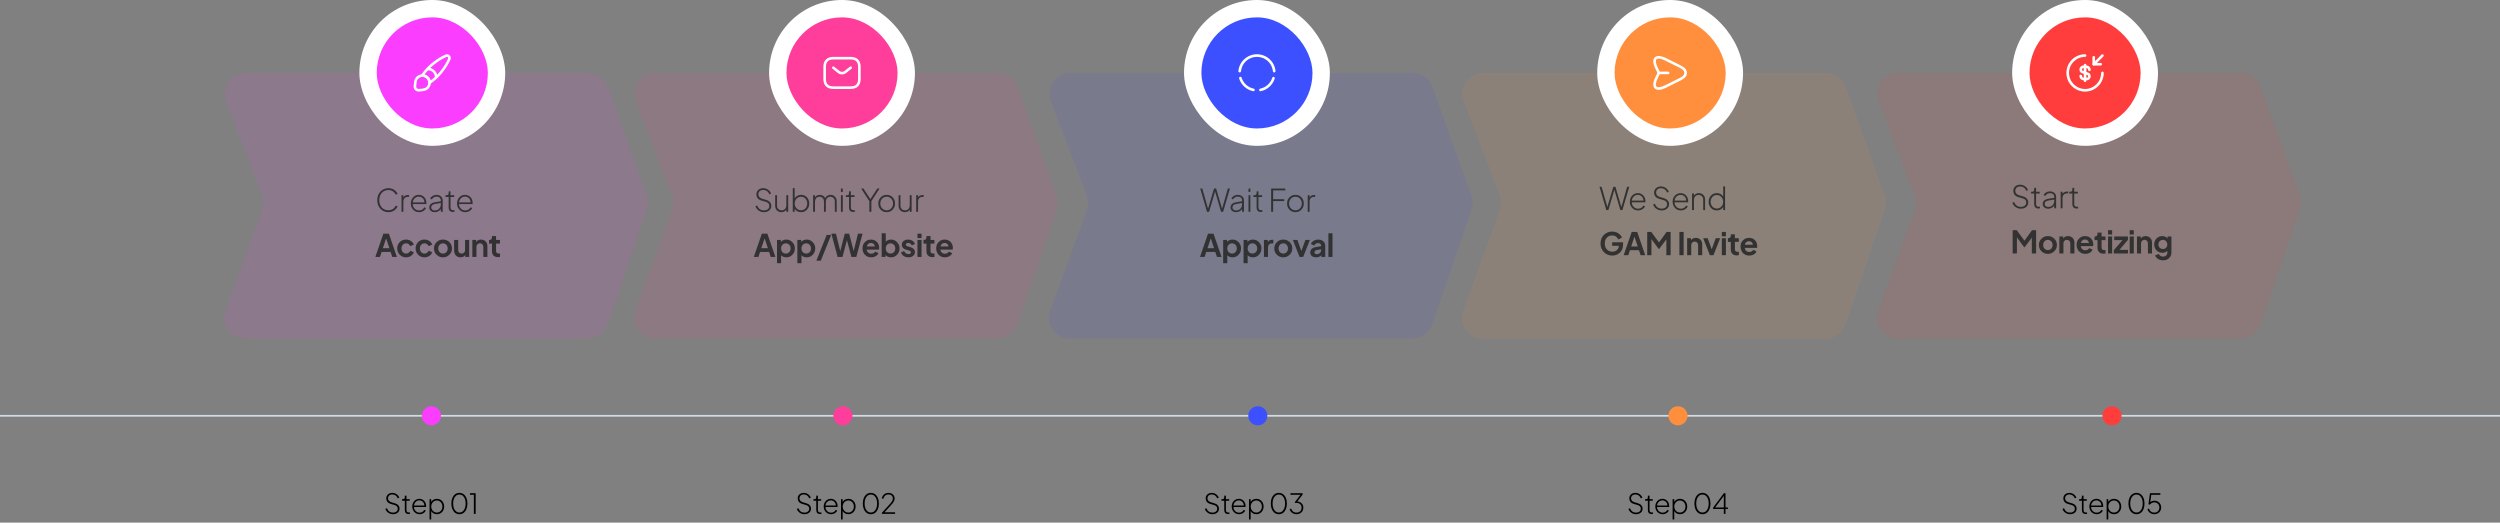 <svg width="1440" height="301" viewBox="0 0 1440 301" fill="none" xmlns="http://www.w3.org/2000/svg">
<rect x="0" y="0" width="1440" height="301" fill="#808080" stroke="none"/>
<path d="M130.219 58.282C127.218 50.426 133.02 42 141.429 42H338.765C343.833 42 348.354 45.183 350.063 49.954L372.583 112.843C373.5 115.405 373.52 118.202 372.638 120.777L349.993 186.889C348.331 191.741 343.769 195 338.64 195H141.16C132.825 195 127.028 186.711 129.889 178.882L151.033 121.011C152.025 118.296 152.003 115.313 150.972 112.611L130.219 58.282Z" fill="#FB3DFF" fill-opacity="0.1"/>
<path d="M223.722 122.216C222.798 122.216 221.946 122.048 221.166 121.712C220.386 121.364 219.702 120.878 219.114 120.254C218.538 119.63 218.088 118.898 217.764 118.058C217.452 117.218 217.296 116.294 217.296 115.286C217.296 114.29 217.452 113.372 217.764 112.532C218.088 111.68 218.538 110.948 219.114 110.336C219.702 109.712 220.386 109.232 221.166 108.896C221.946 108.548 222.798 108.374 223.722 108.374C224.622 108.374 225.432 108.536 226.152 108.86C226.872 109.184 227.478 109.598 227.97 110.102C228.462 110.606 228.816 111.128 229.032 111.668L227.934 112.154C227.574 111.35 227.028 110.702 226.296 110.21C225.576 109.718 224.718 109.472 223.722 109.472C222.702 109.472 221.79 109.718 220.986 110.21C220.194 110.702 219.576 111.386 219.132 112.262C218.688 113.126 218.466 114.134 218.466 115.286C218.466 116.438 218.688 117.452 219.132 118.328C219.576 119.204 220.194 119.888 220.986 120.38C221.79 120.86 222.702 121.1 223.722 121.1C224.718 121.1 225.576 120.86 226.296 120.38C227.028 119.888 227.574 119.24 227.934 118.436L229.032 118.922C228.816 119.45 228.462 119.966 227.97 120.47C227.478 120.974 226.872 121.394 226.152 121.73C225.432 122.054 224.622 122.216 223.722 122.216ZM231.267 122V112.442H232.347V114.224L232.149 114.062C232.353 113.522 232.701 113.096 233.193 112.784C233.697 112.472 234.291 112.316 234.975 112.316H235.587V113.396H234.849C234.069 113.396 233.457 113.648 233.013 114.152C232.569 114.644 232.347 115.31 232.347 116.15V122H231.267ZM241.38 122.216C240.48 122.216 239.67 122 238.95 121.568C238.23 121.124 237.66 120.524 237.24 119.768C236.82 119 236.61 118.142 236.61 117.194C236.61 116.246 236.814 115.4 237.222 114.656C237.63 113.9 238.182 113.306 238.878 112.874C239.574 112.442 240.354 112.226 241.218 112.226C241.878 112.226 242.472 112.346 243 112.586C243.54 112.826 244.002 113.162 244.386 113.594C244.782 114.014 245.082 114.5 245.286 115.052C245.502 115.592 245.61 116.162 245.61 116.762C245.61 116.882 245.604 117.008 245.592 117.14C245.58 117.272 245.562 117.41 245.538 117.554H237.24V116.564H244.926L244.44 116.942C244.512 116.246 244.41 115.622 244.134 115.07C243.858 114.506 243.462 114.062 242.946 113.738C242.442 113.402 241.866 113.234 241.218 113.234C240.57 113.234 239.976 113.408 239.436 113.756C238.896 114.092 238.47 114.56 238.158 115.16C237.846 115.748 237.702 116.432 237.726 117.212C237.702 117.992 237.852 118.682 238.176 119.282C238.5 119.882 238.944 120.356 239.508 120.704C240.072 121.04 240.696 121.208 241.38 121.208C242.076 121.208 242.682 121.046 243.198 120.722C243.714 120.386 244.134 119.942 244.458 119.39L245.376 119.876C245.16 120.32 244.854 120.722 244.458 121.082C244.062 121.43 243.6 121.706 243.072 121.91C242.556 122.114 241.992 122.216 241.38 122.216ZM250.386 122.216C249.786 122.216 249.252 122.102 248.784 121.874C248.316 121.646 247.944 121.328 247.668 120.92C247.392 120.512 247.254 120.044 247.254 119.516C247.254 119.048 247.356 118.61 247.56 118.202C247.764 117.794 248.094 117.446 248.55 117.158C249.006 116.858 249.6 116.648 250.332 116.528L254.202 115.88V116.888L250.62 117.482C249.804 117.614 249.228 117.86 248.892 118.22C248.556 118.58 248.388 119 248.388 119.48C248.388 119.996 248.58 120.416 248.964 120.74C249.36 121.064 249.858 121.226 250.458 121.226C251.154 121.226 251.76 121.07 252.276 120.758C252.792 120.434 253.194 120.014 253.482 119.498C253.77 118.97 253.914 118.394 253.914 117.77V115.394C253.914 114.758 253.686 114.242 253.23 113.846C252.774 113.45 252.18 113.252 251.448 113.252C250.848 113.252 250.308 113.402 249.828 113.702C249.348 114.002 248.982 114.392 248.73 114.872L247.758 114.35C247.938 113.966 248.214 113.612 248.586 113.288C248.958 112.964 249.39 112.706 249.882 112.514C250.374 112.322 250.896 112.226 251.448 112.226C252.144 112.226 252.756 112.364 253.284 112.64C253.824 112.904 254.244 113.276 254.544 113.756C254.844 114.224 254.994 114.77 254.994 115.394V122H253.914V120.002L254.04 120.092C253.884 120.476 253.626 120.83 253.266 121.154C252.906 121.466 252.48 121.724 251.988 121.928C251.508 122.12 250.974 122.216 250.386 122.216ZM260.907 122.108C260.115 122.108 259.503 121.886 259.071 121.442C258.639 120.986 258.423 120.326 258.423 119.462V113.468H256.623V112.442H257.307C257.667 112.442 257.943 112.334 258.135 112.118C258.327 111.902 258.423 111.608 258.423 111.236V110.21H259.503V112.442H261.591V113.468H259.503V119.462C259.503 119.726 259.539 119.984 259.611 120.236C259.695 120.488 259.851 120.692 260.079 120.848C260.307 121.004 260.637 121.082 261.069 121.082C261.165 121.082 261.279 121.076 261.411 121.064C261.555 121.052 261.669 121.04 261.753 121.028V122C261.621 122.036 261.471 122.06 261.303 122.072C261.135 122.096 261.003 122.108 260.907 122.108ZM268.004 122.216C267.104 122.216 266.294 122 265.574 121.568C264.854 121.124 264.284 120.524 263.864 119.768C263.444 119 263.234 118.142 263.234 117.194C263.234 116.246 263.438 115.4 263.846 114.656C264.254 113.9 264.806 113.306 265.502 112.874C266.198 112.442 266.978 112.226 267.842 112.226C268.502 112.226 269.096 112.346 269.624 112.586C270.164 112.826 270.626 113.162 271.01 113.594C271.406 114.014 271.706 114.5 271.91 115.052C272.126 115.592 272.234 116.162 272.234 116.762C272.234 116.882 272.228 117.008 272.216 117.14C272.204 117.272 272.186 117.41 272.162 117.554H263.864V116.564H271.55L271.064 116.942C271.136 116.246 271.034 115.622 270.758 115.07C270.482 114.506 270.086 114.062 269.57 113.738C269.066 113.402 268.49 113.234 267.842 113.234C267.194 113.234 266.6 113.408 266.06 113.756C265.52 114.092 265.094 114.56 264.782 115.16C264.47 115.748 264.326 116.432 264.35 117.212C264.326 117.992 264.476 118.682 264.8 119.282C265.124 119.882 265.568 120.356 266.132 120.704C266.696 121.04 267.32 121.208 268.004 121.208C268.7 121.208 269.306 121.046 269.822 120.722C270.338 120.386 270.758 119.942 271.082 119.39L272 119.876C271.784 120.32 271.478 120.722 271.082 121.082C270.686 121.43 270.224 121.706 269.696 121.91C269.18 122.114 268.616 122.216 268.004 122.216ZM216.198 148L220.824 134.59H223.992L228.618 148H225.954L225 145.12H219.816L218.844 148H216.198ZM220.518 142.96H224.298L222.066 136.282H222.75L220.518 142.96ZM233.917 148.216C232.945 148.216 232.069 147.994 231.289 147.55C230.521 147.094 229.915 146.482 229.471 145.714C229.027 144.934 228.805 144.058 228.805 143.086C228.805 142.114 229.027 141.244 229.471 140.476C229.915 139.708 230.521 139.102 231.289 138.658C232.069 138.214 232.945 137.992 233.917 137.992C234.613 137.992 235.261 138.118 235.861 138.37C236.461 138.61 236.977 138.946 237.409 139.378C237.853 139.798 238.171 140.302 238.363 140.89L236.293 141.79C236.113 141.298 235.807 140.902 235.375 140.602C234.955 140.302 234.469 140.152 233.917 140.152C233.401 140.152 232.939 140.278 232.531 140.53C232.135 140.782 231.823 141.13 231.595 141.574C231.367 142.018 231.253 142.528 231.253 143.104C231.253 143.68 231.367 144.19 231.595 144.634C231.823 145.078 232.135 145.426 232.531 145.678C232.939 145.93 233.401 146.056 233.917 146.056C234.481 146.056 234.973 145.906 235.393 145.606C235.813 145.306 236.113 144.904 236.293 144.4L238.363 145.336C238.171 145.888 237.859 146.386 237.427 146.83C236.995 147.262 236.479 147.604 235.879 147.856C235.279 148.096 234.625 148.216 233.917 148.216ZM244.508 148.216C243.536 148.216 242.66 147.994 241.88 147.55C241.112 147.094 240.506 146.482 240.062 145.714C239.618 144.934 239.396 144.058 239.396 143.086C239.396 142.114 239.618 141.244 240.062 140.476C240.506 139.708 241.112 139.102 241.88 138.658C242.66 138.214 243.536 137.992 244.508 137.992C245.204 137.992 245.852 138.118 246.452 138.37C247.052 138.61 247.568 138.946 248 139.378C248.444 139.798 248.762 140.302 248.954 140.89L246.884 141.79C246.704 141.298 246.398 140.902 245.966 140.602C245.546 140.302 245.06 140.152 244.508 140.152C243.992 140.152 243.53 140.278 243.122 140.53C242.726 140.782 242.414 141.13 242.186 141.574C241.958 142.018 241.844 142.528 241.844 143.104C241.844 143.68 241.958 144.19 242.186 144.634C242.414 145.078 242.726 145.426 243.122 145.678C243.53 145.93 243.992 146.056 244.508 146.056C245.072 146.056 245.564 145.906 245.984 145.606C246.404 145.306 246.704 144.904 246.884 144.4L248.954 145.336C248.762 145.888 248.45 146.386 248.018 146.83C247.586 147.262 247.07 147.604 246.47 147.856C245.87 148.096 245.216 148.216 244.508 148.216ZM255.171 148.216C254.211 148.216 253.335 147.994 252.543 147.55C251.763 147.106 251.139 146.5 250.671 145.732C250.215 144.964 249.987 144.088 249.987 143.104C249.987 142.12 250.215 141.244 250.671 140.476C251.139 139.708 251.763 139.102 252.543 138.658C253.323 138.214 254.199 137.992 255.171 137.992C256.131 137.992 257.001 138.214 257.781 138.658C258.561 139.102 259.179 139.708 259.635 140.476C260.103 141.232 260.337 142.108 260.337 143.104C260.337 144.088 260.103 144.964 259.635 145.732C259.167 146.5 258.543 147.106 257.763 147.55C256.983 147.994 256.119 148.216 255.171 148.216ZM255.171 146.056C255.699 146.056 256.161 145.93 256.557 145.678C256.965 145.426 257.283 145.078 257.511 144.634C257.751 144.178 257.871 143.668 257.871 143.104C257.871 142.528 257.751 142.024 257.511 141.592C257.283 141.148 256.965 140.8 256.557 140.548C256.161 140.284 255.699 140.152 255.171 140.152C254.631 140.152 254.157 140.284 253.749 140.548C253.341 140.8 253.017 141.148 252.777 141.592C252.549 142.024 252.435 142.528 252.435 143.104C252.435 143.668 252.549 144.178 252.777 144.634C253.017 145.078 253.341 145.426 253.749 145.678C254.157 145.93 254.631 146.056 255.171 146.056ZM265.257 148.216C264.501 148.216 263.841 148.048 263.277 147.712C262.725 147.376 262.299 146.908 261.999 146.308C261.711 145.708 261.567 145.006 261.567 144.202V138.208H263.925V144.004C263.925 144.412 264.003 144.772 264.159 145.084C264.327 145.384 264.561 145.624 264.861 145.804C265.173 145.972 265.521 146.056 265.905 146.056C266.289 146.056 266.631 145.972 266.931 145.804C267.231 145.624 267.465 145.378 267.633 145.066C267.801 144.754 267.885 144.382 267.885 143.95V138.208H270.243V148H268.011V146.074L268.209 146.416C267.981 147.016 267.603 147.466 267.075 147.766C266.559 148.066 265.953 148.216 265.257 148.216ZM272.075 148V138.208H274.289V140.134L274.109 139.792C274.337 139.204 274.709 138.76 275.225 138.46C275.753 138.148 276.365 137.992 277.061 137.992C277.781 137.992 278.417 138.148 278.969 138.46C279.533 138.772 279.971 139.21 280.283 139.774C280.595 140.326 280.751 140.968 280.751 141.7V148H278.393V142.258C278.393 141.826 278.309 141.454 278.141 141.142C277.973 140.83 277.739 140.59 277.439 140.422C277.151 140.242 276.809 140.152 276.413 140.152C276.029 140.152 275.687 140.242 275.387 140.422C275.087 140.59 274.853 140.83 274.685 141.142C274.517 141.454 274.433 141.826 274.433 142.258V148H272.075ZM286.849 148.108C285.745 148.108 284.887 147.808 284.275 147.208C283.675 146.596 283.375 145.738 283.375 144.634V140.314H281.683V138.208H281.863C282.343 138.208 282.715 138.082 282.979 137.83C283.243 137.578 283.375 137.212 283.375 136.732V135.976H285.733V138.208H287.983V140.314H285.733V144.508C285.733 144.832 285.787 145.108 285.895 145.336C286.015 145.564 286.195 145.738 286.435 145.858C286.687 145.978 287.005 146.038 287.389 146.038C287.473 146.038 287.569 146.032 287.677 146.02C287.797 146.008 287.911 145.996 288.019 145.984V148C287.851 148.024 287.659 148.048 287.443 148.072C287.227 148.096 287.029 148.108 286.849 148.108Z" fill="#323232"/>
<rect x="207" width="84" height="84" rx="42" fill="white"/>
<rect x="217" y="10" width="64" height="64" rx="32" fill="#FB3DFF"/>
<path d="M247.43 48.37C247.28 48.37 247.14 48.33 247.01 48.24C246.8 48.1 246.68 47.87 246.68 47.62C246.68 47.47 246.67 47.31 246.65 47.15C246.56 46.44 246.24 45.82 245.7 45.28C245.16 44.74 244.49 44.4 243.77 44.31C243.65 44.3 243.48 44.29 243.32 44.3C243.06 44.32 242.82 44.21 242.67 44C242.52 43.8 242.48 43.53 242.56 43.29C242.71 42.88 242.93 42.51 243.19 42.21L244.73 40.27C247.38 36.96 252.75 32.98 256.68 31.4C257.51 31.08 258.4 31.27 259.01 31.87C259.64 32.5 259.83 33.4 259.5 34.22C257.92 38.16 253.95 43.52 250.64 46.17L248.67 47.75C248.3 48.02 248 48.19 247.7 48.31C247.62 48.35 247.52 48.37 247.43 48.37ZM244.54 42.94C245.38 43.16 246.13 43.6 246.76 44.23C247.39 44.85 247.81 45.57 248.02 46.37L249.71 45.01C252.85 42.5 256.62 37.41 258.11 33.67C258.26 33.3 258.05 33.04 257.95 32.95C257.88 32.88 257.62 32.66 257.22 32.81C253.5 34.31 248.41 38.08 245.89 41.22L244.54 42.94Z" fill="white"/>
<path d="M241.08 52.75C240.33 52.75 239.61 52.45 239.07 51.91C238.45 51.29 238.15 50.43 238.25 49.55L238.52 47.09C238.78 44.65 240.78 42.84 243.26 42.79C243.45 42.78 243.7 42.79 243.93 42.81C245.02 42.95 245.99 43.44 246.77 44.22C247.54 44.99 248 45.91 248.14 46.94C248.17 47.16 248.19 47.4 248.19 47.61C248.19 48.93 247.68 50.16 246.76 51.09C245.99 51.85 245 52.32 243.88 52.46L241.41 52.73C241.3 52.74 241.19 52.75 241.08 52.75ZM243.45 44.3C243.41 44.3 243.36 44.3 243.32 44.3C241.81 44.33 240.21 45.36 240.01 47.26L239.74 49.72C239.69 50.14 239.84 50.55 240.13 50.85C240.42 51.14 240.83 51.29 241.24 51.24L243.7 50.97C244.47 50.87 245.16 50.55 245.68 50.03C246.32 49.39 246.68 48.53 246.68 47.61C246.68 47.46 246.67 47.3 246.65 47.14C246.56 46.43 246.24 45.81 245.7 45.27C245.16 44.73 244.49 44.39 243.77 44.3C243.69 44.3 243.57 44.3 243.45 44.3Z" fill="white"/>
<path d="M251.24 45.22C250.83 45.22 250.49 44.88 250.49 44.47C250.49 42.27 248.7 40.49 246.51 40.49C246.1 40.49 245.76 40.15 245.76 39.74C245.76 39.33 246.09 38.99 246.5 38.99C249.52 38.99 251.98 41.45 251.98 44.47C251.99 44.89 251.65 45.22 251.24 45.22Z" fill="white"/>
<path d="M366.219 58.282C363.218 50.426 369.02 42 377.429 42H574.765C579.833 42 584.354 45.183 586.063 49.954L608.583 112.843C609.5 115.405 609.52 118.202 608.638 120.777L585.993 186.889C584.331 191.741 579.769 195 574.64 195H377.16C368.825 195 363.028 186.711 365.889 178.882L387.033 121.011C388.025 118.296 388.003 115.313 386.972 112.611L366.219 58.282Z" fill="#FF3D9A" fill-opacity="0.1"/>
<path d="M440.048 122.216C439.196 122.216 438.428 122.054 437.744 121.73C437.072 121.406 436.508 120.98 436.052 120.452C435.608 119.924 435.29 119.354 435.098 118.742L436.142 118.364C436.478 119.276 436.976 119.972 437.636 120.452C438.308 120.932 439.106 121.172 440.03 121.172C440.642 121.172 441.176 121.07 441.632 120.866C442.1 120.662 442.466 120.374 442.73 120.002C442.994 119.63 443.126 119.192 443.126 118.688C443.126 117.992 442.928 117.452 442.532 117.068C442.148 116.684 441.644 116.408 441.02 116.24L438.572 115.52C437.576 115.232 436.838 114.77 436.358 114.134C435.89 113.486 435.656 112.754 435.656 111.938C435.656 111.23 435.824 110.612 436.16 110.084C436.508 109.544 436.976 109.124 437.564 108.824C438.152 108.524 438.818 108.374 439.562 108.374C440.342 108.374 441.038 108.524 441.65 108.824C442.274 109.112 442.796 109.496 443.216 109.976C443.648 110.444 443.954 110.966 444.134 111.542L443.108 111.92C442.808 111.092 442.346 110.468 441.722 110.048C441.098 109.616 440.384 109.4 439.58 109.4C439.052 109.4 438.578 109.502 438.158 109.706C437.738 109.91 437.408 110.198 437.168 110.57C436.928 110.942 436.808 111.38 436.808 111.884C436.808 112.496 436.982 113.018 437.33 113.45C437.678 113.882 438.26 114.224 439.076 114.476L441.272 115.124C442.232 115.412 442.97 115.856 443.486 116.456C444.014 117.044 444.278 117.77 444.278 118.634C444.278 119.342 444.098 119.966 443.738 120.506C443.378 121.034 442.874 121.454 442.226 121.766C441.59 122.066 440.864 122.216 440.048 122.216ZM450.084 122.216C449.436 122.216 448.836 122.066 448.284 121.766C447.744 121.466 447.312 121.046 446.988 120.506C446.664 119.954 446.502 119.3 446.502 118.544V112.442H447.582V118.454C447.582 119.018 447.696 119.504 447.924 119.912C448.164 120.308 448.482 120.614 448.878 120.83C449.286 121.046 449.742 121.154 450.246 121.154C450.798 121.154 451.272 121.028 451.668 120.776C452.076 120.524 452.388 120.176 452.604 119.732C452.82 119.276 452.928 118.76 452.928 118.184V112.442H454.008V122H452.928V120.056L453.198 120.146C452.982 120.77 452.598 121.274 452.046 121.658C451.494 122.03 450.84 122.216 450.084 122.216ZM461.429 122.216C460.553 122.216 459.767 122.006 459.071 121.586C458.387 121.154 457.877 120.566 457.541 119.822L457.721 119.57V122H456.641V108.374H457.721V114.854L457.541 114.512C457.901 113.816 458.417 113.264 459.089 112.856C459.773 112.436 460.553 112.226 461.429 112.226C462.329 112.226 463.133 112.442 463.841 112.874C464.549 113.306 465.107 113.9 465.515 114.656C465.923 115.412 466.127 116.264 466.127 117.212C466.127 118.16 465.923 119.012 465.515 119.768C465.107 120.524 464.549 121.124 463.841 121.568C463.133 122 462.329 122.216 461.429 122.216ZM461.393 121.136C462.077 121.136 462.689 120.968 463.229 120.632C463.769 120.284 464.195 119.816 464.507 119.228C464.819 118.628 464.975 117.956 464.975 117.212C464.975 116.468 464.819 115.802 464.507 115.214C464.195 114.626 463.769 114.164 463.229 113.828C462.689 113.48 462.077 113.306 461.393 113.306C460.709 113.306 460.091 113.48 459.539 113.828C458.987 114.164 458.549 114.626 458.225 115.214C457.901 115.802 457.739 116.468 457.739 117.212C457.739 117.956 457.901 118.628 458.225 119.228C458.549 119.816 458.987 120.284 459.539 120.632C460.091 120.968 460.709 121.136 461.393 121.136ZM468.357 122V112.442H469.437V114.368L469.239 114.098C469.479 113.522 469.863 113.066 470.391 112.73C470.931 112.394 471.531 112.226 472.191 112.226C472.935 112.226 473.613 112.442 474.225 112.874C474.837 113.294 475.263 113.858 475.503 114.566L475.161 114.584C475.365 113.852 475.767 113.276 476.367 112.856C476.979 112.436 477.657 112.226 478.401 112.226C479.037 112.226 479.619 112.376 480.147 112.676C480.687 112.976 481.119 113.396 481.443 113.936C481.779 114.464 481.947 115.07 481.947 115.754V122H480.867V116.06C480.867 115.484 480.747 114.992 480.507 114.584C480.279 114.164 479.973 113.846 479.589 113.63C479.205 113.402 478.773 113.288 478.293 113.288C477.777 113.288 477.321 113.414 476.925 113.666C476.541 113.918 476.235 114.266 476.007 114.71C475.791 115.154 475.683 115.664 475.683 116.24V122H474.603V116.06C474.603 115.484 474.489 114.992 474.261 114.584C474.033 114.164 473.721 113.846 473.325 113.63C472.941 113.402 472.509 113.288 472.029 113.288C471.513 113.288 471.057 113.414 470.661 113.666C470.277 113.918 469.977 114.266 469.761 114.71C469.545 115.154 469.437 115.664 469.437 116.24V122H468.357ZM484.363 122V112.442H485.443V122H484.363ZM484.363 110.57V108.59H485.443V110.57H484.363ZM491.52 122.108C490.728 122.108 490.116 121.886 489.684 121.442C489.252 120.986 489.036 120.326 489.036 119.462V113.468H487.236V112.442H487.92C488.28 112.442 488.556 112.334 488.748 112.118C488.94 111.902 489.036 111.608 489.036 111.236V110.21H490.116V112.442H492.204V113.468H490.116V119.462C490.116 119.726 490.152 119.984 490.224 120.236C490.308 120.488 490.464 120.692 490.692 120.848C490.92 121.004 491.25 121.082 491.682 121.082C491.778 121.082 491.892 121.076 492.024 121.064C492.168 121.052 492.282 121.04 492.366 121.028V122C492.234 122.036 492.084 122.06 491.916 122.072C491.748 122.096 491.616 122.108 491.52 122.108ZM500.75 122V115.88L496.016 108.59H497.33L501.596 115.088H501.074L505.322 108.59H506.636L501.92 115.88V122H500.75ZM510.73 122.216C509.818 122.216 508.996 122 508.264 121.568C507.532 121.136 506.95 120.542 506.518 119.786C506.098 119.018 505.888 118.16 505.888 117.212C505.888 116.264 506.098 115.412 506.518 114.656C506.95 113.9 507.526 113.306 508.246 112.874C508.978 112.442 509.806 112.226 510.73 112.226C511.642 112.226 512.464 112.442 513.196 112.874C513.928 113.306 514.504 113.9 514.924 114.656C515.344 115.4 515.554 116.252 515.554 117.212C515.554 118.172 515.338 119.03 514.906 119.786C514.474 120.542 513.892 121.136 513.16 121.568C512.44 122 511.63 122.216 510.73 122.216ZM510.73 121.154C511.414 121.154 512.032 120.986 512.584 120.65C513.148 120.302 513.592 119.828 513.916 119.228C514.24 118.628 514.402 117.956 514.402 117.212C514.402 116.468 514.24 115.802 513.916 115.214C513.592 114.626 513.154 114.158 512.602 113.81C512.05 113.462 511.426 113.288 510.73 113.288C510.034 113.288 509.404 113.462 508.84 113.81C508.288 114.146 507.85 114.614 507.526 115.214C507.202 115.802 507.04 116.468 507.04 117.212C507.04 117.956 507.202 118.628 507.526 119.228C507.862 119.828 508.306 120.302 508.858 120.65C509.41 120.986 510.034 121.154 510.73 121.154ZM521.173 122.216C520.525 122.216 519.925 122.066 519.373 121.766C518.833 121.466 518.401 121.046 518.077 120.506C517.753 119.954 517.591 119.3 517.591 118.544V112.442H518.671V118.454C518.671 119.018 518.785 119.504 519.013 119.912C519.253 120.308 519.571 120.614 519.967 120.83C520.375 121.046 520.831 121.154 521.335 121.154C521.887 121.154 522.361 121.028 522.757 120.776C523.165 120.524 523.477 120.176 523.693 119.732C523.909 119.276 524.017 118.76 524.017 118.184V112.442H525.097V122H524.017V120.056L524.287 120.146C524.071 120.77 523.687 121.274 523.135 121.658C522.583 122.03 521.929 122.216 521.173 122.216ZM527.73 122V112.442H528.81V114.224L528.612 114.062C528.816 113.522 529.164 113.096 529.656 112.784C530.16 112.472 530.754 112.316 531.438 112.316H532.05V113.396H531.312C530.532 113.396 529.92 113.648 529.476 114.152C529.032 114.644 528.81 115.31 528.81 116.15V122H527.73ZM434.198 148L438.824 134.59H441.992L446.618 148H443.954L443 145.12H437.816L436.844 148H434.198ZM438.518 142.96H442.298L440.066 136.282H440.75L438.518 142.96ZM447.552 151.6V138.208H449.766V140.152L449.55 139.666C449.886 139.138 450.342 138.73 450.918 138.442C451.494 138.142 452.16 137.992 452.916 137.992C453.84 137.992 454.674 138.22 455.418 138.676C456.162 139.132 456.75 139.744 457.182 140.512C457.626 141.28 457.848 142.144 457.848 143.104C457.848 144.052 457.632 144.916 457.2 145.696C456.768 146.476 456.18 147.094 455.436 147.55C454.692 147.994 453.846 148.216 452.898 148.216C452.19 148.216 451.536 148.078 450.936 147.802C450.348 147.514 449.88 147.106 449.532 146.578L449.91 146.11V151.6H447.552ZM452.628 146.056C453.168 146.056 453.648 145.93 454.068 145.678C454.488 145.426 454.812 145.078 455.04 144.634C455.28 144.19 455.4 143.68 455.4 143.104C455.4 142.528 455.28 142.024 455.04 141.592C454.812 141.148 454.488 140.8 454.068 140.548C453.648 140.284 453.168 140.152 452.628 140.152C452.112 140.152 451.644 140.278 451.224 140.53C450.816 140.782 450.492 141.136 450.252 141.592C450.024 142.036 449.91 142.54 449.91 143.104C449.91 143.68 450.024 144.19 450.252 144.634C450.492 145.078 450.816 145.426 451.224 145.678C451.644 145.93 452.112 146.056 452.628 146.056ZM459.286 151.6V138.208H461.5V140.152L461.284 139.666C461.62 139.138 462.076 138.73 462.652 138.442C463.228 138.142 463.894 137.992 464.65 137.992C465.574 137.992 466.408 138.22 467.152 138.676C467.896 139.132 468.484 139.744 468.916 140.512C469.36 141.28 469.582 142.144 469.582 143.104C469.582 144.052 469.366 144.916 468.934 145.696C468.502 146.476 467.914 147.094 467.17 147.55C466.426 147.994 465.58 148.216 464.632 148.216C463.924 148.216 463.27 148.078 462.67 147.802C462.082 147.514 461.614 147.106 461.266 146.578L461.644 146.11V151.6H459.286ZM464.362 146.056C464.902 146.056 465.382 145.93 465.802 145.678C466.222 145.426 466.546 145.078 466.774 144.634C467.014 144.19 467.134 143.68 467.134 143.104C467.134 142.528 467.014 142.024 466.774 141.592C466.546 141.148 466.222 140.8 465.802 140.548C465.382 140.284 464.902 140.152 464.362 140.152C463.846 140.152 463.378 140.278 462.958 140.53C462.55 140.782 462.226 141.136 461.986 141.592C461.758 142.036 461.644 142.54 461.644 143.104C461.644 143.68 461.758 144.19 461.986 144.634C462.226 145.078 462.55 145.426 462.958 145.678C463.378 145.93 463.846 146.056 464.362 146.056ZM470.21 150.16L476.186 135.31H478.76L472.784 150.16H470.21ZM482.465 148L478.865 134.59H481.493L484.319 146.02H483.635L486.587 134.59H489.125L492.059 146.02H491.375L494.201 134.59H496.829L493.229 148H490.421L487.451 136.876H488.243L485.273 148H482.465ZM501.821 148.216C500.813 148.216 499.931 147.988 499.175 147.532C498.419 147.076 497.831 146.458 497.411 145.678C496.991 144.898 496.781 144.034 496.781 143.086C496.781 142.102 496.991 141.232 497.411 140.476C497.843 139.708 498.425 139.102 499.157 138.658C499.901 138.214 500.729 137.992 501.641 137.992C502.409 137.992 503.081 138.118 503.657 138.37C504.245 138.622 504.743 138.97 505.151 139.414C505.559 139.858 505.871 140.368 506.087 140.944C506.303 141.508 506.411 142.12 506.411 142.78C506.411 142.948 506.399 143.122 506.375 143.302C506.363 143.482 506.333 143.638 506.285 143.77H498.725V141.97H504.953L503.837 142.816C503.945 142.264 503.915 141.772 503.747 141.34C503.591 140.908 503.327 140.566 502.955 140.314C502.595 140.062 502.157 139.936 501.641 139.936C501.149 139.936 500.711 140.062 500.327 140.314C499.943 140.554 499.649 140.914 499.445 141.394C499.253 141.862 499.181 142.432 499.229 143.104C499.181 143.704 499.259 144.238 499.463 144.706C499.679 145.162 499.991 145.516 500.399 145.768C500.819 146.02 501.299 146.146 501.839 146.146C502.379 146.146 502.835 146.032 503.207 145.804C503.591 145.576 503.891 145.27 504.107 144.886L506.015 145.822C505.823 146.29 505.523 146.704 505.115 147.064C504.707 147.424 504.221 147.706 503.657 147.91C503.105 148.114 502.493 148.216 501.821 148.216ZM513.184 148.216C512.476 148.216 511.822 148.078 511.222 147.802C510.634 147.514 510.166 147.106 509.818 146.578L510.052 146.11V148H507.838V134.374H510.196V140.152L509.836 139.666C510.172 139.138 510.628 138.73 511.204 138.442C511.78 138.142 512.446 137.992 513.202 137.992C514.126 137.992 514.96 138.22 515.704 138.676C516.448 139.132 517.036 139.744 517.468 140.512C517.912 141.28 518.134 142.144 518.134 143.104C518.134 144.052 517.918 144.916 517.486 145.696C517.054 146.476 516.466 147.094 515.722 147.55C514.978 147.994 514.132 148.216 513.184 148.216ZM512.914 146.056C513.454 146.056 513.934 145.93 514.354 145.678C514.774 145.426 515.098 145.078 515.326 144.634C515.566 144.19 515.686 143.68 515.686 143.104C515.686 142.528 515.566 142.024 515.326 141.592C515.098 141.148 514.774 140.8 514.354 140.548C513.934 140.284 513.454 140.152 512.914 140.152C512.398 140.152 511.93 140.278 511.51 140.53C511.102 140.782 510.778 141.136 510.538 141.592C510.31 142.036 510.196 142.54 510.196 143.104C510.196 143.68 510.31 144.19 510.538 144.634C510.778 145.078 511.102 145.426 511.51 145.678C511.93 145.93 512.398 146.056 512.914 146.056ZM523.298 148.216C522.254 148.216 521.342 147.97 520.562 147.478C519.794 146.974 519.266 146.296 518.978 145.444L520.742 144.598C520.994 145.15 521.342 145.582 521.786 145.894C522.242 146.206 522.746 146.362 523.298 146.362C523.73 146.362 524.072 146.266 524.324 146.074C524.576 145.882 524.702 145.63 524.702 145.318C524.702 145.126 524.648 144.97 524.54 144.85C524.444 144.718 524.306 144.61 524.126 144.526C523.958 144.43 523.772 144.352 523.568 144.292L521.966 143.842C521.138 143.602 520.508 143.236 520.076 142.744C519.656 142.252 519.446 141.67 519.446 140.998C519.446 140.398 519.596 139.876 519.896 139.432C520.208 138.976 520.634 138.622 521.174 138.37C521.726 138.118 522.356 137.992 523.064 137.992C523.988 137.992 524.804 138.214 525.512 138.658C526.22 139.102 526.724 139.726 527.024 140.53L525.224 141.376C525.056 140.932 524.774 140.578 524.378 140.314C523.982 140.05 523.538 139.918 523.046 139.918C522.65 139.918 522.338 140.008 522.11 140.188C521.882 140.368 521.768 140.602 521.768 140.89C521.768 141.07 521.816 141.226 521.912 141.358C522.008 141.49 522.14 141.598 522.308 141.682C522.488 141.766 522.692 141.844 522.92 141.916L524.486 142.384C525.29 142.624 525.908 142.984 526.34 143.464C526.784 143.944 527.006 144.532 527.006 145.228C527.006 145.816 526.85 146.338 526.538 146.794C526.226 147.238 525.794 147.586 525.242 147.838C524.69 148.09 524.042 148.216 523.298 148.216ZM528.458 148V138.208H530.816V148H528.458ZM528.458 137.11V134.59H530.816V137.11H528.458ZM537.097 148.108C535.993 148.108 535.135 147.808 534.523 147.208C533.923 146.596 533.623 145.738 533.623 144.634V140.314H531.931V138.208H532.111C532.591 138.208 532.963 138.082 533.227 137.83C533.491 137.578 533.623 137.212 533.623 136.732V135.976H535.981V138.208H538.231V140.314H535.981V144.508C535.981 144.832 536.035 145.108 536.143 145.336C536.263 145.564 536.443 145.738 536.683 145.858C536.935 145.978 537.253 146.038 537.637 146.038C537.721 146.038 537.817 146.032 537.925 146.02C538.045 146.008 538.159 145.996 538.267 145.984V148C538.099 148.024 537.907 148.048 537.691 148.072C537.475 148.096 537.277 148.108 537.097 148.108ZM544.265 148.216C543.257 148.216 542.375 147.988 541.619 147.532C540.863 147.076 540.275 146.458 539.855 145.678C539.435 144.898 539.225 144.034 539.225 143.086C539.225 142.102 539.435 141.232 539.855 140.476C540.287 139.708 540.869 139.102 541.601 138.658C542.345 138.214 543.173 137.992 544.085 137.992C544.853 137.992 545.525 138.118 546.101 138.37C546.689 138.622 547.187 138.97 547.595 139.414C548.003 139.858 548.315 140.368 548.531 140.944C548.747 141.508 548.855 142.12 548.855 142.78C548.855 142.948 548.843 143.122 548.819 143.302C548.807 143.482 548.777 143.638 548.729 143.77H541.169V141.97H547.397L546.281 142.816C546.389 142.264 546.359 141.772 546.191 141.34C546.035 140.908 545.771 140.566 545.399 140.314C545.039 140.062 544.601 139.936 544.085 139.936C543.593 139.936 543.155 140.062 542.771 140.314C542.387 140.554 542.093 140.914 541.889 141.394C541.697 141.862 541.625 142.432 541.673 143.104C541.625 143.704 541.703 144.238 541.907 144.706C542.123 145.162 542.435 145.516 542.843 145.768C543.263 146.02 543.743 146.146 544.283 146.146C544.823 146.146 545.279 146.032 545.651 145.804C546.035 145.576 546.335 145.27 546.551 144.886L548.459 145.822C548.267 146.29 547.967 146.704 547.559 147.064C547.151 147.424 546.665 147.706 546.101 147.91C545.549 148.114 544.937 148.216 544.265 148.216Z" fill="#323232"/>
<rect x="443" width="84" height="84" rx="42" fill="white"/>
<rect x="453" y="10" width="64" height="64" rx="32" fill="#FF3D9A"/>
<path d="M490 51.25H480C476.35 51.25 474.25 49.15 474.25 45.5V38.5C474.25 34.85 476.35 32.75 480 32.75H490C493.65 32.75 495.75 34.85 495.75 38.5V45.5C495.75 49.15 493.65 51.25 490 51.25ZM480 34.25C477.14 34.25 475.75 35.64 475.75 38.5V45.5C475.75 48.36 477.14 49.75 480 49.75H490C492.86 49.75 494.25 48.36 494.25 45.5V38.5C494.25 35.64 492.86 34.25 490 34.25H480Z" fill="white"/>
<path d="M485 42.87C484.16 42.87 483.31 42.61 482.66 42.08L479.53 39.58C479.21 39.32 479.15 38.85 479.41 38.53C479.67 38.21 480.14 38.15 480.46 38.41L483.59 40.91C484.35 41.52 485.64 41.52 486.4 40.91L489.53 38.41C489.85 38.15 490.33 38.2 490.58 38.53C490.84 38.85 490.79 39.33 490.46 39.58L487.33 42.08C486.69 42.61 485.84 42.87 485 42.87Z" fill="white"/>
<path d="M605.219 58.282C602.218 50.426 608.02 42 616.429 42H725H813.765C818.833 42 823.354 45.183 825.063 49.954L847.583 112.843C848.5 115.405 848.52 118.202 847.638 120.777L824.993 186.889C823.331 191.741 818.769 195 813.64 195H616.16C607.825 195 602.028 186.711 604.889 178.882L626.033 121.011C627.025 118.296 627.003 115.313 625.972 112.611L605.219 58.282Z" fill="#3D50FF" fill-opacity="0.1"/>
<path d="M695.23 122L691.306 108.59H692.512L696.04 120.902L695.644 120.884L699.28 108.59H700.486L704.104 120.884L703.708 120.902L707.236 108.59H708.46L704.518 122H703.33L699.676 109.616H700.09L696.436 122H695.23ZM711.903 122.216C711.303 122.216 710.769 122.102 710.301 121.874C709.833 121.646 709.461 121.328 709.185 120.92C708.909 120.512 708.771 120.044 708.771 119.516C708.771 119.048 708.873 118.61 709.077 118.202C709.281 117.794 709.611 117.446 710.067 117.158C710.523 116.858 711.117 116.648 711.849 116.528L715.719 115.88V116.888L712.137 117.482C711.321 117.614 710.745 117.86 710.409 118.22C710.073 118.58 709.905 119 709.905 119.48C709.905 119.996 710.097 120.416 710.481 120.74C710.877 121.064 711.375 121.226 711.975 121.226C712.671 121.226 713.277 121.07 713.793 120.758C714.309 120.434 714.711 120.014 714.999 119.498C715.287 118.97 715.431 118.394 715.431 117.77V115.394C715.431 114.758 715.203 114.242 714.747 113.846C714.291 113.45 713.697 113.252 712.965 113.252C712.365 113.252 711.825 113.402 711.345 113.702C710.865 114.002 710.499 114.392 710.247 114.872L709.275 114.35C709.455 113.966 709.731 113.612 710.103 113.288C710.475 112.964 710.907 112.706 711.399 112.514C711.891 112.322 712.413 112.226 712.965 112.226C713.661 112.226 714.273 112.364 714.801 112.64C715.341 112.904 715.761 113.276 716.061 113.756C716.361 114.224 716.511 114.77 716.511 115.394V122H715.431V120.002L715.557 120.092C715.401 120.476 715.143 120.83 714.783 121.154C714.423 121.466 713.997 121.724 713.505 121.928C713.025 122.12 712.491 122.216 711.903 122.216ZM719.126 122V112.442H720.206V122H719.126ZM719.126 110.57V108.59H720.206V110.57H719.126ZM726.283 122.108C725.491 122.108 724.879 121.886 724.447 121.442C724.015 120.986 723.799 120.326 723.799 119.462V113.468H721.999V112.442H722.683C723.043 112.442 723.319 112.334 723.511 112.118C723.703 111.902 723.799 111.608 723.799 111.236V110.21H724.879V112.442H726.967V113.468H724.879V119.462C724.879 119.726 724.915 119.984 724.987 120.236C725.071 120.488 725.227 120.692 725.455 120.848C725.683 121.004 726.013 121.082 726.445 121.082C726.541 121.082 726.655 121.076 726.787 121.064C726.931 121.052 727.045 121.04 727.129 121.028V122C726.997 122.036 726.847 122.06 726.679 122.072C726.511 122.096 726.379 122.108 726.283 122.108ZM732.165 122V108.59H740.355V109.67H733.335V114.728H739.725V115.808H733.335V122H732.165ZM746.178 122.216C745.266 122.216 744.444 122 743.712 121.568C742.98 121.136 742.398 120.542 741.966 119.786C741.546 119.018 741.336 118.16 741.336 117.212C741.336 116.264 741.546 115.412 741.966 114.656C742.398 113.9 742.974 113.306 743.694 112.874C744.426 112.442 745.254 112.226 746.178 112.226C747.09 112.226 747.912 112.442 748.644 112.874C749.376 113.306 749.952 113.9 750.372 114.656C750.792 115.4 751.002 116.252 751.002 117.212C751.002 118.172 750.786 119.03 750.354 119.786C749.922 120.542 749.34 121.136 748.608 121.568C747.888 122 747.078 122.216 746.178 122.216ZM746.178 121.154C746.862 121.154 747.48 120.986 748.032 120.65C748.596 120.302 749.04 119.828 749.364 119.228C749.688 118.628 749.85 117.956 749.85 117.212C749.85 116.468 749.688 115.802 749.364 115.214C749.04 114.626 748.602 114.158 748.05 113.81C747.498 113.462 746.874 113.288 746.178 113.288C745.482 113.288 744.852 113.462 744.288 113.81C743.736 114.146 743.298 114.614 742.974 115.214C742.65 115.802 742.488 116.468 742.488 117.212C742.488 117.956 742.65 118.628 742.974 119.228C743.31 119.828 743.754 120.302 744.306 120.65C744.858 120.986 745.482 121.154 746.178 121.154ZM753.238 122V112.442H754.318V114.224L754.12 114.062C754.324 113.522 754.672 113.096 755.164 112.784C755.668 112.472 756.262 112.316 756.946 112.316H757.558V113.396H756.82C756.04 113.396 755.428 113.648 754.984 114.152C754.54 114.644 754.318 115.31 754.318 116.15V122H753.238ZM691.198 148L695.824 134.59H698.992L703.618 148H700.954L700 145.12H694.816L693.844 148H691.198ZM695.518 142.96H699.298L697.066 136.282H697.75L695.518 142.96ZM704.552 151.6V138.208H706.766V140.152L706.55 139.666C706.886 139.138 707.342 138.73 707.918 138.442C708.494 138.142 709.16 137.992 709.916 137.992C710.84 137.992 711.674 138.22 712.418 138.676C713.162 139.132 713.75 139.744 714.182 140.512C714.626 141.28 714.848 142.144 714.848 143.104C714.848 144.052 714.632 144.916 714.2 145.696C713.768 146.476 713.18 147.094 712.436 147.55C711.692 147.994 710.846 148.216 709.898 148.216C709.19 148.216 708.536 148.078 707.936 147.802C707.348 147.514 706.88 147.106 706.532 146.578L706.91 146.11V151.6H704.552ZM709.628 146.056C710.168 146.056 710.648 145.93 711.068 145.678C711.488 145.426 711.812 145.078 712.04 144.634C712.28 144.19 712.4 143.68 712.4 143.104C712.4 142.528 712.28 142.024 712.04 141.592C711.812 141.148 711.488 140.8 711.068 140.548C710.648 140.284 710.168 140.152 709.628 140.152C709.112 140.152 708.644 140.278 708.224 140.53C707.816 140.782 707.492 141.136 707.252 141.592C707.024 142.036 706.91 142.54 706.91 143.104C706.91 143.68 707.024 144.19 707.252 144.634C707.492 145.078 707.816 145.426 708.224 145.678C708.644 145.93 709.112 146.056 709.628 146.056ZM716.286 151.6V138.208H718.5V140.152L718.284 139.666C718.62 139.138 719.076 138.73 719.652 138.442C720.228 138.142 720.894 137.992 721.65 137.992C722.574 137.992 723.408 138.22 724.152 138.676C724.896 139.132 725.484 139.744 725.916 140.512C726.36 141.28 726.582 142.144 726.582 143.104C726.582 144.052 726.366 144.916 725.934 145.696C725.502 146.476 724.914 147.094 724.17 147.55C723.426 147.994 722.58 148.216 721.632 148.216C720.924 148.216 720.27 148.078 719.67 147.802C719.082 147.514 718.614 147.106 718.266 146.578L718.644 146.11V151.6H716.286ZM721.362 146.056C721.902 146.056 722.382 145.93 722.802 145.678C723.222 145.426 723.546 145.078 723.774 144.634C724.014 144.19 724.134 143.68 724.134 143.104C724.134 142.528 724.014 142.024 723.774 141.592C723.546 141.148 723.222 140.8 722.802 140.548C722.382 140.284 721.902 140.152 721.362 140.152C720.846 140.152 720.378 140.278 719.958 140.53C719.55 140.782 719.226 141.136 718.986 141.592C718.758 142.036 718.644 142.54 718.644 143.104C718.644 143.68 718.758 144.19 718.986 144.634C719.226 145.078 719.55 145.426 719.958 145.678C720.378 145.93 720.846 146.056 721.362 146.056ZM728.02 148V138.208H730.234V140.386L730.054 140.062C730.282 139.33 730.636 138.82 731.116 138.532C731.608 138.244 732.196 138.1 732.88 138.1H733.456V140.188H732.61C731.938 140.188 731.398 140.398 730.99 140.818C730.582 141.226 730.378 141.802 730.378 142.546V148H728.02ZM739.18 148.216C738.22 148.216 737.344 147.994 736.552 147.55C735.772 147.106 735.148 146.5 734.68 145.732C734.224 144.964 733.996 144.088 733.996 143.104C733.996 142.12 734.224 141.244 734.68 140.476C735.148 139.708 735.772 139.102 736.552 138.658C737.332 138.214 738.208 137.992 739.18 137.992C740.14 137.992 741.01 138.214 741.79 138.658C742.57 139.102 743.188 139.708 743.644 140.476C744.112 141.232 744.346 142.108 744.346 143.104C744.346 144.088 744.112 144.964 743.644 145.732C743.176 146.5 742.552 147.106 741.772 147.55C740.992 147.994 740.128 148.216 739.18 148.216ZM739.18 146.056C739.708 146.056 740.17 145.93 740.566 145.678C740.974 145.426 741.292 145.078 741.52 144.634C741.76 144.178 741.88 143.668 741.88 143.104C741.88 142.528 741.76 142.024 741.52 141.592C741.292 141.148 740.974 140.8 740.566 140.548C740.17 140.284 739.708 140.152 739.18 140.152C738.64 140.152 738.166 140.284 737.758 140.548C737.35 140.8 737.026 141.148 736.786 141.592C736.558 142.024 736.444 142.528 736.444 143.104C736.444 143.668 736.558 144.178 736.786 144.634C737.026 145.078 737.35 145.426 737.758 145.678C738.166 145.93 738.64 146.056 739.18 146.056ZM748.551 148L744.699 138.208H747.273L750.063 145.912H749.109L751.917 138.208H754.491L750.639 148H748.551ZM758.053 148.216C757.369 148.216 756.775 148.102 756.271 147.874C755.767 147.646 755.377 147.322 755.101 146.902C754.825 146.47 754.687 145.972 754.687 145.408C754.687 144.868 754.807 144.388 755.047 143.968C755.287 143.536 755.659 143.176 756.163 142.888C756.667 142.6 757.303 142.396 758.071 142.276L761.275 141.754V143.554L758.521 144.022C758.053 144.106 757.705 144.256 757.477 144.472C757.249 144.688 757.135 144.97 757.135 145.318C757.135 145.654 757.261 145.924 757.513 146.128C757.777 146.32 758.101 146.416 758.485 146.416C758.977 146.416 759.409 146.314 759.781 146.11C760.165 145.894 760.459 145.6 760.663 145.228C760.879 144.856 760.987 144.448 760.987 144.004V141.484C760.987 141.064 760.819 140.716 760.483 140.44C760.159 140.152 759.727 140.008 759.187 140.008C758.683 140.008 758.233 140.146 757.837 140.422C757.453 140.686 757.171 141.04 756.991 141.484L755.065 140.548C755.257 140.032 755.557 139.588 755.965 139.216C756.385 138.832 756.877 138.532 757.441 138.316C758.005 138.1 758.617 137.992 759.277 137.992C760.081 137.992 760.789 138.142 761.401 138.442C762.013 138.73 762.487 139.138 762.823 139.666C763.171 140.182 763.345 140.788 763.345 141.484V148H761.113V146.326L761.617 146.29C761.365 146.71 761.065 147.064 760.717 147.352C760.369 147.628 759.973 147.844 759.529 148C759.085 148.144 758.593 148.216 758.053 148.216ZM765.164 148V134.374H767.522V148H765.164Z" fill="#323232"/>
<rect x="682" width="84" height="84" rx="42" fill="white"/>
<rect x="692" y="10" width="64" height="64" rx="32" fill="#3D50FF"/>
<path d="M721.99 52.55C721.94 52.55 721.89 52.55 721.84 52.53C718.01 51.75 714.9 48.93 713.74 45.19C713.62 44.79 713.84 44.37 714.23 44.25C714.63 44.13 715.05 44.35 715.17 44.74C716.17 47.96 718.84 50.38 722.14 51.05C722.55 51.13 722.81 51.53 722.72 51.94C722.65 52.3 722.33 52.55 721.99 52.55Z" fill="white"/>
<path d="M733.95 41.73C733.57 41.73 733.24 41.44 733.2 41.06C732.72 36.32 728.76 32.75 724 32.75C719.23 32.75 715.28 36.32 714.8 41.05C714.76 41.46 714.4 41.77 713.98 41.72C713.57 41.68 713.27 41.31 713.31 40.9C713.87 35.4 718.47 31.25 724 31.25C729.54 31.25 734.14 35.4 734.69 40.9C734.73 41.31 734.43 41.68 734.02 41.72C734 41.73 733.97 41.73 733.95 41.73Z" fill="white"/>
<path d="M726.01 52.55C725.66 52.55 725.35 52.31 725.28 51.95C725.2 51.54 725.46 51.15 725.86 51.07C729.14 50.4 731.81 48 732.82 44.8C732.94 44.4 733.37 44.18 733.76 44.31C734.16 44.43 734.37 44.86 734.25 45.25C733.07 48.97 729.97 51.76 726.16 52.54C726.11 52.54 726.06 52.55 726.01 52.55Z" fill="white"/>
<path d="M843.219 58.282C840.218 50.426 846.02 42 854.429 42H1051.77C1056.83 42 1061.35 45.183 1063.06 49.954L1085.58 112.843C1086.5 115.405 1086.52 118.202 1085.64 120.777L1062.99 186.889C1061.33 191.741 1056.77 195 1051.64 195H854.16C845.825 195 840.028 186.711 842.889 178.882L864.033 121.011C865.025 118.296 865.003 115.313 863.972 112.611L843.219 58.282Z" fill="#FF8E3D" fill-opacity="0.1"/>
<path d="M925.23 121L921.306 107.59H922.512L926.04 119.902L925.644 119.884L929.28 107.59H930.486L934.104 119.884L933.708 119.902L937.236 107.59H938.46L934.518 121H933.33L929.676 108.616H930.09L926.436 121H925.23ZM943.541 121.216C942.641 121.216 941.831 121 941.111 120.568C940.391 120.124 939.821 119.524 939.401 118.768C938.981 118 938.771 117.142 938.771 116.194C938.771 115.246 938.975 114.4 939.383 113.656C939.791 112.9 940.343 112.306 941.039 111.874C941.735 111.442 942.515 111.226 943.379 111.226C944.039 111.226 944.633 111.346 945.161 111.586C945.701 111.826 946.163 112.162 946.547 112.594C946.943 113.014 947.243 113.5 947.447 114.052C947.663 114.592 947.771 115.162 947.771 115.762C947.771 115.882 947.765 116.008 947.753 116.14C947.741 116.272 947.723 116.41 947.699 116.554H939.401V115.564H947.087L946.601 115.942C946.673 115.246 946.571 114.622 946.295 114.07C946.019 113.506 945.623 113.062 945.107 112.738C944.603 112.402 944.027 112.234 943.379 112.234C942.731 112.234 942.137 112.408 941.597 112.756C941.057 113.092 940.631 113.56 940.319 114.16C940.007 114.748 939.863 115.432 939.887 116.212C939.863 116.992 940.013 117.682 940.337 118.282C940.661 118.882 941.105 119.356 941.669 119.704C942.233 120.04 942.857 120.208 943.541 120.208C944.237 120.208 944.843 120.046 945.359 119.722C945.875 119.386 946.295 118.942 946.619 118.39L947.537 118.876C947.321 119.32 947.015 119.722 946.619 120.082C946.223 120.43 945.761 120.706 945.233 120.91C944.717 121.114 944.153 121.216 943.541 121.216ZM957.152 121.216C956.3 121.216 955.532 121.054 954.848 120.73C954.176 120.406 953.612 119.98 953.156 119.452C952.712 118.924 952.394 118.354 952.202 117.742L953.246 117.364C953.582 118.276 954.08 118.972 954.74 119.452C955.412 119.932 956.21 120.172 957.134 120.172C957.746 120.172 958.28 120.07 958.736 119.866C959.204 119.662 959.57 119.374 959.834 119.002C960.098 118.63 960.23 118.192 960.23 117.688C960.23 116.992 960.032 116.452 959.636 116.068C959.252 115.684 958.748 115.408 958.124 115.24L955.676 114.52C954.68 114.232 953.942 113.77 953.462 113.134C952.994 112.486 952.76 111.754 952.76 110.938C952.76 110.23 952.928 109.612 953.264 109.084C953.612 108.544 954.08 108.124 954.668 107.824C955.256 107.524 955.922 107.374 956.666 107.374C957.446 107.374 958.142 107.524 958.754 107.824C959.378 108.112 959.9 108.496 960.32 108.976C960.752 109.444 961.058 109.966 961.238 110.542L960.212 110.92C959.912 110.092 959.45 109.468 958.826 109.048C958.202 108.616 957.488 108.4 956.684 108.4C956.156 108.4 955.682 108.502 955.262 108.706C954.842 108.91 954.512 109.198 954.272 109.57C954.032 109.942 953.912 110.38 953.912 110.884C953.912 111.496 954.086 112.018 954.434 112.45C954.782 112.882 955.364 113.224 956.18 113.476L958.376 114.124C959.336 114.412 960.074 114.856 960.59 115.456C961.118 116.044 961.382 116.77 961.382 117.634C961.382 118.342 961.202 118.966 960.842 119.506C960.482 120.034 959.978 120.454 959.33 120.766C958.694 121.066 957.968 121.216 957.152 121.216ZM968.178 121.216C967.278 121.216 966.468 121 965.748 120.568C965.028 120.124 964.458 119.524 964.038 118.768C963.618 118 963.408 117.142 963.408 116.194C963.408 115.246 963.612 114.4 964.02 113.656C964.428 112.9 964.98 112.306 965.676 111.874C966.372 111.442 967.152 111.226 968.016 111.226C968.676 111.226 969.27 111.346 969.798 111.586C970.338 111.826 970.8 112.162 971.184 112.594C971.58 113.014 971.88 113.5 972.084 114.052C972.3 114.592 972.408 115.162 972.408 115.762C972.408 115.882 972.402 116.008 972.39 116.14C972.378 116.272 972.36 116.41 972.336 116.554H964.038V115.564H971.724L971.238 115.942C971.31 115.246 971.208 114.622 970.932 114.07C970.656 113.506 970.26 113.062 969.744 112.738C969.24 112.402 968.664 112.234 968.016 112.234C967.368 112.234 966.774 112.408 966.234 112.756C965.694 113.092 965.268 113.56 964.956 114.16C964.644 114.748 964.5 115.432 964.524 116.212C964.5 116.992 964.65 117.682 964.974 118.282C965.298 118.882 965.742 119.356 966.306 119.704C966.87 120.04 967.494 120.208 968.178 120.208C968.874 120.208 969.48 120.046 969.996 119.722C970.512 119.386 970.932 118.942 971.256 118.39L972.174 118.876C971.958 119.32 971.652 119.722 971.256 120.082C970.86 120.43 970.398 120.706 969.87 120.91C969.354 121.114 968.79 121.216 968.178 121.216ZM974.624 121V111.442H975.704V113.368L975.434 113.296C975.65 112.66 976.034 112.156 976.586 111.784C977.15 111.412 977.804 111.226 978.548 111.226C979.208 111.226 979.808 111.376 980.348 111.676C980.888 111.976 981.32 112.396 981.644 112.936C981.968 113.464 982.13 114.07 982.13 114.754V121H981.05V115.06C981.05 114.484 980.936 113.992 980.708 113.584C980.48 113.164 980.162 112.846 979.754 112.63C979.358 112.402 978.902 112.288 978.386 112.288C977.846 112.288 977.372 112.414 976.964 112.666C976.556 112.918 976.244 113.266 976.028 113.71C975.812 114.154 975.704 114.664 975.704 115.24V121H974.624ZM988.866 121.216C987.978 121.216 987.174 121 986.454 120.568C985.746 120.124 985.188 119.524 984.78 118.768C984.372 118.012 984.168 117.16 984.168 116.212C984.168 115.264 984.372 114.412 984.78 113.656C985.188 112.9 985.746 112.306 986.454 111.874C987.174 111.442 987.978 111.226 988.866 111.226C989.742 111.226 990.522 111.436 991.206 111.856C991.89 112.264 992.406 112.816 992.754 113.512L992.574 113.854V107.374H993.654V121H992.574V118.57L992.754 118.822C992.418 119.566 991.902 120.154 991.206 120.586C990.522 121.006 989.742 121.216 988.866 121.216ZM988.902 120.136C989.598 120.136 990.216 119.968 990.756 119.632C991.308 119.284 991.746 118.816 992.07 118.228C992.394 117.628 992.556 116.956 992.556 116.212C992.556 115.468 992.394 114.802 992.07 114.214C991.746 113.626 991.308 113.164 990.756 112.828C990.216 112.48 989.598 112.306 988.902 112.306C988.218 112.306 987.606 112.48 987.066 112.828C986.526 113.164 986.1 113.626 985.788 114.214C985.476 114.802 985.32 115.468 985.32 116.212C985.32 116.956 985.476 117.628 985.788 118.228C986.1 118.816 986.526 119.284 987.066 119.632C987.606 119.968 988.218 120.136 988.902 120.136ZM928.65 147.216C927.69 147.216 926.802 147.042 925.986 146.694C925.17 146.346 924.456 145.86 923.844 145.236C923.232 144.612 922.752 143.88 922.404 143.04C922.068 142.2 921.9 141.282 921.9 140.286C921.9 139.29 922.062 138.372 922.386 137.532C922.722 136.68 923.19 135.948 923.79 135.336C924.402 134.712 925.116 134.232 925.932 133.896C926.748 133.548 927.636 133.374 928.596 133.374C929.556 133.374 930.414 133.536 931.17 133.86C931.938 134.184 932.586 134.616 933.114 135.156C933.642 135.684 934.02 136.266 934.248 136.902L932.07 137.946C931.818 137.25 931.392 136.686 930.792 136.254C930.192 135.822 929.46 135.606 928.596 135.606C927.756 135.606 927.012 135.804 926.364 136.2C925.728 136.596 925.23 137.142 924.87 137.838C924.522 138.534 924.348 139.35 924.348 140.286C924.348 141.222 924.528 142.044 924.888 142.752C925.26 143.448 925.77 143.994 926.418 144.39C927.066 144.786 927.81 144.984 928.65 144.984C929.334 144.984 929.964 144.852 930.54 144.588C931.116 144.312 931.578 143.928 931.926 143.436C932.274 142.932 932.448 142.338 932.448 141.654V140.628L933.564 141.6H928.596V139.53H934.896V140.88C934.896 141.912 934.722 142.824 934.374 143.616C934.026 144.408 933.552 145.074 932.952 145.614C932.364 146.142 931.698 146.544 930.954 146.82C930.21 147.084 929.442 147.216 928.65 147.216ZM935.234 147L939.86 133.59H943.028L947.654 147H944.99L944.036 144.12H938.852L937.88 147H935.234ZM939.554 141.96H943.334L941.102 135.282H941.786L939.554 141.96ZM948.787 147V133.59H951.127L956.149 140.412H955.033L959.947 133.59H962.287V147H959.821V136.38L960.775 136.614L955.681 143.4H955.393L950.425 136.614L951.235 136.38V147H948.787ZM967.333 147V133.59H969.781V147H967.333ZM971.802 147V137.208H974.016V139.134L973.836 138.792C974.064 138.204 974.436 137.76 974.952 137.46C975.48 137.148 976.092 136.992 976.788 136.992C977.508 136.992 978.144 137.148 978.696 137.46C979.26 137.772 979.698 138.21 980.01 138.774C980.322 139.326 980.478 139.968 980.478 140.7V147H978.12V141.258C978.12 140.826 978.036 140.454 977.868 140.142C977.7 139.83 977.466 139.59 977.166 139.422C976.878 139.242 976.536 139.152 976.14 139.152C975.756 139.152 975.414 139.242 975.114 139.422C974.814 139.59 974.58 139.83 974.412 140.142C974.244 140.454 974.16 140.826 974.16 141.258V147H971.802ZM984.888 147L981.036 137.208H983.61L986.4 144.912H985.446L988.254 137.208H990.828L986.976 147H984.888ZM991.771 147V137.208H994.129V147H991.771ZM991.771 136.11V133.59H994.129V136.11H991.771ZM1000.41 147.108C999.307 147.108 998.449 146.808 997.837 146.208C997.237 145.596 996.937 144.738 996.937 143.634V139.314H995.245V137.208H995.425C995.905 137.208 996.277 137.082 996.541 136.83C996.805 136.578 996.937 136.212 996.937 135.732V134.976H999.295V137.208H1001.54V139.314H999.295V143.508C999.295 143.832 999.349 144.108 999.457 144.336C999.577 144.564 999.757 144.738 999.997 144.858C1000.25 144.978 1000.57 145.038 1000.95 145.038C1001.03 145.038 1001.13 145.032 1001.24 145.02C1001.36 145.008 1001.47 144.996 1001.58 144.984V147C1001.41 147.024 1001.22 147.048 1001 147.072C1000.79 147.096 1000.59 147.108 1000.41 147.108ZM1007.58 147.216C1006.57 147.216 1005.69 146.988 1004.93 146.532C1004.18 146.076 1003.59 145.458 1003.17 144.678C1002.75 143.898 1002.54 143.034 1002.54 142.086C1002.54 141.102 1002.75 140.232 1003.17 139.476C1003.6 138.708 1004.18 138.102 1004.91 137.658C1005.66 137.214 1006.49 136.992 1007.4 136.992C1008.17 136.992 1008.84 137.118 1009.41 137.37C1010 137.622 1010.5 137.97 1010.91 138.414C1011.32 138.858 1011.63 139.368 1011.84 139.944C1012.06 140.508 1012.17 141.12 1012.17 141.78C1012.17 141.948 1012.16 142.122 1012.13 142.302C1012.12 142.482 1012.09 142.638 1012.04 142.77H1004.48V140.97H1010.71L1009.59 141.816C1009.7 141.264 1009.67 140.772 1009.5 140.34C1009.35 139.908 1009.08 139.566 1008.71 139.314C1008.35 139.062 1007.91 138.936 1007.4 138.936C1006.91 138.936 1006.47 139.062 1006.08 139.314C1005.7 139.554 1005.41 139.914 1005.2 140.394C1005.01 140.862 1004.94 141.432 1004.99 142.104C1004.94 142.704 1005.02 143.238 1005.22 143.706C1005.44 144.162 1005.75 144.516 1006.16 144.768C1006.58 145.02 1007.06 145.146 1007.6 145.146C1008.14 145.146 1008.59 145.032 1008.96 144.804C1009.35 144.576 1009.65 144.27 1009.86 143.886L1011.77 144.822C1011.58 145.29 1011.28 145.704 1010.87 146.064C1010.46 146.424 1009.98 146.706 1009.41 146.91C1008.86 147.114 1008.25 147.216 1007.58 147.216Z" fill="#323232"/>
<rect x="920" width="84" height="84" rx="42" fill="white"/>
<rect x="930" y="10" width="64" height="64" rx="32" fill="#FF8E3D"/>
<path d="M955.41 51.75C954.29 51.75 953.58 51.37 953.13 50.92C952.25 50.04 951.63 48.17 953.61 44.2L954.48 42.47C954.59 42.24 954.59 41.76 954.48 41.53L953.61 39.8C951.62 35.83 952.25 33.95 953.13 33.08C954 32.2 955.88 31.57 959.84 33.56L968.4 37.84C970.53 38.9 971.7 40.38 971.7 42C971.7 43.62 970.53 45.1 968.41 46.16L959.85 50.44C957.91 51.41 956.47 51.75 955.41 51.75ZM955.41 33.75C954.87 33.75 954.45 33.88 954.19 34.14C953.46 34.86 953.75 36.73 954.95 39.12L955.82 40.86C956.14 41.51 956.14 42.49 955.82 43.14L954.95 44.87C953.75 47.27 953.46 49.13 954.19 49.85C954.91 50.58 956.78 50.29 959.18 49.09L967.74 44.81C969.31 44.03 970.2 43 970.2 41.99C970.2 40.98 969.3 39.95 967.73 39.17L959.17 34.9C957.65 34.14 956.34 33.75 955.41 33.75Z" fill="white"/>
<path d="M960.84 42.75H955.44C955.03 42.75 954.69 42.41 954.69 42C954.69 41.59 955.03 41.25 955.44 41.25H960.84C961.25 41.25 961.59 41.59 961.59 42C961.59 42.41 961.25 42.75 960.84 42.75Z" fill="white"/>
<path d="M1082.22 58.282C1079.22 50.426 1085.02 42 1093.43 42H1290.77C1295.83 42 1300.35 45.183 1302.06 49.954L1324.58 112.843C1325.5 115.405 1325.52 118.202 1324.64 120.777L1301.99 186.889C1300.33 191.741 1295.77 195 1290.64 195H1093.16C1084.82 195 1079.03 186.711 1081.89 178.882L1103.03 121.011C1104.03 118.296 1104 115.313 1102.97 112.611L1082.22 58.282Z" fill="#FF3D3D" fill-opacity="0.1"/>
<path d="M1164.05 120.216C1163.2 120.216 1162.43 120.054 1161.74 119.73C1161.07 119.406 1160.51 118.98 1160.05 118.452C1159.61 117.924 1159.29 117.354 1159.1 116.742L1160.14 116.364C1160.48 117.276 1160.98 117.972 1161.64 118.452C1162.31 118.932 1163.11 119.172 1164.03 119.172C1164.64 119.172 1165.18 119.07 1165.63 118.866C1166.1 118.662 1166.47 118.374 1166.73 118.002C1166.99 117.63 1167.13 117.192 1167.13 116.688C1167.13 115.992 1166.93 115.452 1166.53 115.068C1166.15 114.684 1165.64 114.408 1165.02 114.24L1162.57 113.52C1161.58 113.232 1160.84 112.77 1160.36 112.134C1159.89 111.486 1159.66 110.754 1159.66 109.938C1159.66 109.23 1159.82 108.612 1160.16 108.084C1160.51 107.544 1160.98 107.124 1161.56 106.824C1162.15 106.524 1162.82 106.374 1163.56 106.374C1164.34 106.374 1165.04 106.524 1165.65 106.824C1166.27 107.112 1166.8 107.496 1167.22 107.976C1167.65 108.444 1167.95 108.966 1168.13 109.542L1167.11 109.92C1166.81 109.092 1166.35 108.468 1165.72 108.048C1165.1 107.616 1164.38 107.4 1163.58 107.4C1163.05 107.4 1162.58 107.502 1162.16 107.706C1161.74 107.91 1161.41 108.198 1161.17 108.57C1160.93 108.942 1160.81 109.38 1160.81 109.884C1160.81 110.496 1160.98 111.018 1161.33 111.45C1161.68 111.882 1162.26 112.224 1163.08 112.476L1165.27 113.124C1166.23 113.412 1166.97 113.856 1167.49 114.456C1168.01 115.044 1168.28 115.77 1168.28 116.634C1168.28 117.342 1168.1 117.966 1167.74 118.506C1167.38 119.034 1166.87 119.454 1166.23 119.766C1165.59 120.066 1164.86 120.216 1164.05 120.216ZM1174.17 120.108C1173.38 120.108 1172.77 119.886 1172.34 119.442C1171.91 118.986 1171.69 118.326 1171.69 117.462V111.468H1169.89V110.442H1170.57C1170.93 110.442 1171.21 110.334 1171.4 110.118C1171.59 109.902 1171.69 109.608 1171.69 109.236V108.21H1172.77V110.442H1174.86V111.468H1172.77V117.462C1172.77 117.726 1172.81 117.984 1172.88 118.236C1172.96 118.488 1173.12 118.692 1173.35 118.848C1173.57 119.004 1173.9 119.082 1174.34 119.082C1174.43 119.082 1174.55 119.076 1174.68 119.064C1174.82 119.052 1174.94 119.04 1175.02 119.028V120C1174.89 120.036 1174.74 120.06 1174.57 120.072C1174.4 120.096 1174.27 120.108 1174.17 120.108ZM1179.72 120.216C1179.12 120.216 1178.59 120.102 1178.12 119.874C1177.65 119.646 1177.28 119.328 1177 118.92C1176.73 118.512 1176.59 118.044 1176.59 117.516C1176.59 117.048 1176.69 116.61 1176.89 116.202C1177.1 115.794 1177.43 115.446 1177.88 115.158C1178.34 114.858 1178.93 114.648 1179.67 114.528L1183.54 113.88V114.888L1179.95 115.482C1179.14 115.614 1178.56 115.86 1178.23 116.22C1177.89 116.58 1177.72 117 1177.72 117.48C1177.72 117.996 1177.91 118.416 1178.3 118.74C1178.69 119.064 1179.19 119.226 1179.79 119.226C1180.49 119.226 1181.09 119.07 1181.61 118.758C1182.13 118.434 1182.53 118.014 1182.82 117.498C1183.1 116.97 1183.25 116.394 1183.25 115.77V113.394C1183.25 112.758 1183.02 112.242 1182.56 111.846C1182.11 111.45 1181.51 111.252 1180.78 111.252C1180.18 111.252 1179.64 111.402 1179.16 111.702C1178.68 112.002 1178.32 112.392 1178.06 112.872L1177.09 112.35C1177.27 111.966 1177.55 111.612 1177.92 111.288C1178.29 110.964 1178.72 110.706 1179.22 110.514C1179.71 110.322 1180.23 110.226 1180.78 110.226C1181.48 110.226 1182.09 110.364 1182.62 110.64C1183.16 110.904 1183.58 111.276 1183.88 111.756C1184.18 112.224 1184.33 112.77 1184.33 113.394V120H1183.25V118.002L1183.37 118.092C1183.22 118.476 1182.96 118.83 1182.6 119.154C1182.24 119.466 1181.81 119.724 1181.32 119.928C1180.84 120.12 1180.31 120.216 1179.72 120.216ZM1186.94 120V110.442H1188.02V112.224L1187.83 112.062C1188.03 111.522 1188.38 111.096 1188.87 110.784C1189.37 110.472 1189.97 110.316 1190.65 110.316H1191.26V111.396H1190.53C1189.75 111.396 1189.13 111.648 1188.69 112.152C1188.25 112.644 1188.02 113.31 1188.02 114.15V120H1186.94ZM1196.16 120.108C1195.36 120.108 1194.75 119.886 1194.32 119.442C1193.89 118.986 1193.67 118.326 1193.67 117.462V111.468H1191.87V110.442H1192.56C1192.92 110.442 1193.19 110.334 1193.38 110.118C1193.58 109.902 1193.67 109.608 1193.67 109.236V108.21H1194.75V110.442H1196.84V111.468H1194.75V117.462C1194.75 117.726 1194.79 117.984 1194.86 118.236C1194.94 118.488 1195.1 118.692 1195.33 118.848C1195.56 119.004 1195.89 119.082 1196.32 119.082C1196.41 119.082 1196.53 119.076 1196.66 119.064C1196.8 119.052 1196.92 119.04 1197 119.028V120C1196.87 120.036 1196.72 120.06 1196.55 120.072C1196.38 120.096 1196.25 120.108 1196.16 120.108ZM1159.3 146V132.59H1161.64L1166.66 139.412H1165.54L1170.46 132.59H1172.8V146H1170.33V135.38L1171.28 135.614L1166.19 142.4H1165.9L1160.93 135.614L1161.74 135.38V146H1159.3ZM1179.59 146.216C1178.63 146.216 1177.76 145.994 1176.96 145.55C1176.18 145.106 1175.56 144.5 1175.09 143.732C1174.64 142.964 1174.41 142.088 1174.41 141.104C1174.41 140.12 1174.64 139.244 1175.09 138.476C1175.56 137.708 1176.18 137.102 1176.96 136.658C1177.74 136.214 1178.62 135.992 1179.59 135.992C1180.55 135.992 1181.42 136.214 1182.2 136.658C1182.98 137.102 1183.6 137.708 1184.06 138.476C1184.52 139.232 1184.76 140.108 1184.76 141.104C1184.76 142.088 1184.52 142.964 1184.06 143.732C1183.59 144.5 1182.96 145.106 1182.18 145.55C1181.4 145.994 1180.54 146.216 1179.59 146.216ZM1179.59 144.056C1180.12 144.056 1180.58 143.93 1180.98 143.678C1181.39 143.426 1181.7 143.078 1181.93 142.634C1182.17 142.178 1182.29 141.668 1182.29 141.104C1182.29 140.528 1182.17 140.024 1181.93 139.592C1181.7 139.148 1181.39 138.8 1180.98 138.548C1180.58 138.284 1180.12 138.152 1179.59 138.152C1179.05 138.152 1178.58 138.284 1178.17 138.548C1177.76 138.8 1177.44 139.148 1177.2 139.592C1176.97 140.024 1176.86 140.528 1176.86 141.104C1176.86 141.668 1176.97 142.178 1177.2 142.634C1177.44 143.078 1177.76 143.426 1178.17 143.678C1178.58 143.93 1179.05 144.056 1179.59 144.056ZM1186.19 146V136.208H1188.4V138.134L1188.22 137.792C1188.45 137.204 1188.82 136.76 1189.34 136.46C1189.86 136.148 1190.48 135.992 1191.17 135.992C1191.89 135.992 1192.53 136.148 1193.08 136.46C1193.64 136.772 1194.08 137.21 1194.39 137.774C1194.71 138.326 1194.86 138.968 1194.86 139.7V146H1192.5V140.258C1192.5 139.826 1192.42 139.454 1192.25 139.142C1192.08 138.83 1191.85 138.59 1191.55 138.422C1191.26 138.242 1190.92 138.152 1190.52 138.152C1190.14 138.152 1189.8 138.242 1189.5 138.422C1189.2 138.59 1188.96 138.83 1188.8 139.142C1188.63 139.454 1188.54 139.826 1188.54 140.258V146H1186.19ZM1201.14 146.216C1200.13 146.216 1199.25 145.988 1198.49 145.532C1197.74 145.076 1197.15 144.458 1196.73 143.678C1196.31 142.898 1196.1 142.034 1196.1 141.086C1196.1 140.102 1196.31 139.232 1196.73 138.476C1197.16 137.708 1197.74 137.102 1198.48 136.658C1199.22 136.214 1200.05 135.992 1200.96 135.992C1201.73 135.992 1202.4 136.118 1202.98 136.37C1203.56 136.622 1204.06 136.97 1204.47 137.414C1204.88 137.858 1205.19 138.368 1205.41 138.944C1205.62 139.508 1205.73 140.12 1205.73 140.78C1205.73 140.948 1205.72 141.122 1205.69 141.302C1205.68 141.482 1205.65 141.638 1205.6 141.77H1198.04V139.97H1204.27L1203.16 140.816C1203.26 140.264 1203.23 139.772 1203.07 139.34C1202.91 138.908 1202.65 138.566 1202.27 138.314C1201.91 138.062 1201.48 137.936 1200.96 137.936C1200.47 137.936 1200.03 138.062 1199.65 138.314C1199.26 138.554 1198.97 138.914 1198.76 139.394C1198.57 139.862 1198.5 140.432 1198.55 141.104C1198.5 141.704 1198.58 142.238 1198.78 142.706C1199 143.162 1199.31 143.516 1199.72 143.768C1200.14 144.02 1200.62 144.146 1201.16 144.146C1201.7 144.146 1202.15 144.032 1202.53 143.804C1202.91 143.576 1203.21 143.27 1203.43 142.886L1205.33 143.822C1205.14 144.29 1204.84 144.704 1204.43 145.064C1204.03 145.424 1203.54 145.706 1202.98 145.91C1202.42 146.114 1201.81 146.216 1201.14 146.216ZM1211.62 146.108C1210.52 146.108 1209.66 145.808 1209.05 145.208C1208.45 144.596 1208.15 143.738 1208.15 142.634V138.314H1206.46V136.208H1206.64C1207.12 136.208 1207.49 136.082 1207.75 135.83C1208.02 135.578 1208.15 135.212 1208.15 134.732V133.976H1210.51V136.208H1212.76V138.314H1210.51V142.508C1210.51 142.832 1210.56 143.108 1210.67 143.336C1210.79 143.564 1210.97 143.738 1211.21 143.858C1211.46 143.978 1211.78 144.038 1212.16 144.038C1212.25 144.038 1212.34 144.032 1212.45 144.02C1212.57 144.008 1212.68 143.996 1212.79 143.984V146C1212.62 146.024 1212.43 146.048 1212.22 146.072C1212 146.096 1211.8 146.108 1211.62 146.108ZM1214.23 146V136.208H1216.59V146H1214.23ZM1214.23 135.11V132.59H1216.59V135.11H1214.23ZM1217.56 146V144.092L1223.25 137.504L1223.61 138.314H1217.81V136.208H1225.7V138.134L1220.12 144.722L1219.76 143.912H1225.73V146H1217.56ZM1226.71 146V136.208H1229.07V146H1226.71ZM1226.71 135.11V132.59H1229.07V135.11H1226.71ZM1230.89 146V136.208H1233.1V138.134L1232.92 137.792C1233.15 137.204 1233.52 136.76 1234.04 136.46C1234.57 136.148 1235.18 135.992 1235.88 135.992C1236.6 135.992 1237.23 136.148 1237.78 136.46C1238.35 136.772 1238.79 137.21 1239.1 137.774C1239.41 138.326 1239.57 138.968 1239.57 139.7V146H1237.21V140.258C1237.21 139.826 1237.12 139.454 1236.96 139.142C1236.79 138.83 1236.55 138.59 1236.25 138.422C1235.97 138.242 1235.62 138.152 1235.23 138.152C1234.84 138.152 1234.5 138.242 1234.2 138.422C1233.9 138.59 1233.67 138.83 1233.5 139.142C1233.33 139.454 1233.25 139.826 1233.25 140.258V146H1230.89ZM1245.95 149.96C1245.22 149.96 1244.54 149.84 1243.92 149.6C1243.29 149.36 1242.75 149.024 1242.3 148.592C1241.85 148.172 1241.53 147.674 1241.33 147.098L1243.52 146.27C1243.67 146.726 1243.95 147.092 1244.37 147.368C1244.8 147.656 1245.33 147.8 1245.95 147.8C1246.43 147.8 1246.85 147.71 1247.21 147.53C1247.58 147.35 1247.87 147.086 1248.08 146.738C1248.28 146.402 1248.38 145.994 1248.38 145.514V143.282L1248.83 143.822C1248.5 144.41 1248.05 144.854 1247.48 145.154C1246.92 145.454 1246.28 145.604 1245.56 145.604C1244.64 145.604 1243.83 145.394 1243.11 144.974C1242.39 144.554 1241.82 143.978 1241.42 143.246C1241.01 142.514 1240.8 141.692 1240.8 140.78C1240.8 139.856 1241.01 139.034 1241.42 138.314C1241.82 137.594 1242.38 137.03 1243.09 136.622C1243.8 136.202 1244.6 135.992 1245.5 135.992C1246.23 135.992 1246.88 136.148 1247.43 136.46C1247.99 136.76 1248.46 137.198 1248.83 137.774L1248.51 138.368V136.208H1250.74V145.514C1250.74 146.366 1250.53 147.128 1250.11 147.8C1249.7 148.472 1249.14 149 1248.42 149.384C1247.71 149.768 1246.89 149.96 1245.95 149.96ZM1245.84 143.426C1246.35 143.426 1246.79 143.318 1247.16 143.102C1247.54 142.874 1247.84 142.562 1248.06 142.166C1248.27 141.77 1248.38 141.314 1248.38 140.798C1248.38 140.294 1248.27 139.844 1248.04 139.448C1247.82 139.04 1247.52 138.722 1247.14 138.494C1246.77 138.266 1246.34 138.152 1245.84 138.152C1245.35 138.152 1244.91 138.266 1244.51 138.494C1244.12 138.722 1243.8 139.04 1243.58 139.448C1243.36 139.844 1243.25 140.294 1243.25 140.798C1243.25 141.302 1243.36 141.752 1243.58 142.148C1243.8 142.544 1244.11 142.856 1244.49 143.084C1244.89 143.312 1245.34 143.426 1245.84 143.426Z" fill="#323232"/>
<rect x="1159" width="84" height="84" rx="42" fill="white"/>
<rect x="1169" y="10" width="64" height="64" rx="32" fill="#FF3D3D"/>
<path d="M1202.05 46.25H1200.17C1198.84 46.25 1197.75 45.13 1197.75 43.75C1197.75 43.34 1198.09 43 1198.5 43C1198.91 43 1199.25 43.34 1199.25 43.75C1199.25 44.3 1199.66 44.75 1200.17 44.75H1202.05C1202.44 44.75 1202.75 44.4 1202.75 43.97C1202.75 43.43 1202.6 43.35 1202.26 43.23L1199.25 42.18C1198.61 41.96 1197.75 41.49 1197.75 40.02C1197.75 38.77 1198.74 37.74 1199.95 37.74H1201.83C1203.16 37.74 1204.25 38.86 1204.25 40.24C1204.25 40.65 1203.91 40.99 1203.5 40.99C1203.09 40.99 1202.75 40.65 1202.75 40.24C1202.75 39.69 1202.34 39.24 1201.83 39.24H1199.95C1199.56 39.24 1199.25 39.59 1199.25 40.02C1199.25 40.56 1199.4 40.64 1199.74 40.76L1202.75 41.81C1203.39 42.03 1204.25 42.5 1204.25 43.97C1204.25 45.23 1203.26 46.25 1202.05 46.25Z" fill="white"/>
<path d="M1201 47.25C1200.59 47.25 1200.25 46.91 1200.25 46.5V37.5C1200.25 37.09 1200.59 36.75 1201 36.75C1201.41 36.75 1201.75 37.09 1201.75 37.5V46.5C1201.75 46.91 1201.41 47.25 1201 47.25Z" fill="white"/>
<path d="M1201 52.75C1195.07 52.75 1190.25 47.93 1190.25 42C1190.25 36.07 1195.07 31.25 1201 31.25C1201.41 31.25 1201.75 31.59 1201.75 32C1201.75 32.41 1201.41 32.75 1201 32.75C1195.9 32.75 1191.75 36.9 1191.75 42C1191.75 47.1 1195.9 51.25 1201 51.25C1206.1 51.25 1210.25 47.1 1210.25 42C1210.25 41.59 1210.59 41.25 1211 41.25C1211.41 41.25 1211.75 41.59 1211.75 42C1211.75 47.93 1206.93 52.75 1201 52.75Z" fill="white"/>
<path d="M1210 37.75H1206C1205.59 37.75 1205.25 37.41 1205.25 37V33C1205.25 32.59 1205.59 32.25 1206 32.25C1206.41 32.25 1206.75 32.59 1206.75 33V36.25H1210C1210.41 36.25 1210.75 36.59 1210.75 37C1210.75 37.41 1210.41 37.75 1210 37.75Z" fill="white"/>
<path d="M1206 37.75C1205.81 37.75 1205.62 37.68 1205.47 37.53C1205.18 37.24 1205.18 36.76 1205.47 36.47L1210.47 31.47C1210.76 31.18 1211.24 31.18 1211.53 31.47C1211.82 31.76 1211.82 32.24 1211.53 32.53L1206.53 37.53C1206.38 37.68 1206.19 37.75 1206 37.75Z" fill="white"/>
<line y1="239.5" x2="1440" y2="239.5" stroke="#D1DBE3"/>
<circle cx="248.5" cy="239.5" r="5.5" fill="#FB3DFF"/>
<circle cx="485.5" cy="239.5" r="5.5" fill="#FF3D9A"/>
<circle cx="724.5" cy="239.5" r="5.5" fill="#3D50FF"/>
<circle cx="966.5" cy="239.5" r="5.5" fill="#FF8E3D"/>
<circle cx="1216.5" cy="239.5" r="5.5" fill="#FF3D3D"/>
<path d="M226.376 296.192C225.619 296.192 224.936 296.048 224.328 295.76C223.731 295.472 223.229 295.093 222.824 294.624C222.429 294.155 222.147 293.648 221.976 293.104L222.904 292.768C223.203 293.579 223.645 294.197 224.232 294.624C224.829 295.051 225.539 295.264 226.36 295.264C226.904 295.264 227.379 295.173 227.784 294.992C228.2 294.811 228.525 294.555 228.76 294.224C228.995 293.893 229.112 293.504 229.112 293.056C229.112 292.437 228.936 291.957 228.584 291.616C228.243 291.275 227.795 291.029 227.24 290.88L225.064 290.24C224.179 289.984 223.523 289.573 223.096 289.008C222.68 288.432 222.472 287.781 222.472 287.056C222.472 286.427 222.621 285.877 222.92 285.408C223.229 284.928 223.645 284.555 224.168 284.288C224.691 284.021 225.283 283.888 225.944 283.888C226.637 283.888 227.256 284.021 227.8 284.288C228.355 284.544 228.819 284.885 229.192 285.312C229.576 285.728 229.848 286.192 230.008 286.704L229.096 287.04C228.829 286.304 228.419 285.749 227.864 285.376C227.309 284.992 226.675 284.8 225.96 284.8C225.491 284.8 225.069 284.891 224.696 285.072C224.323 285.253 224.029 285.509 223.816 285.84C223.603 286.171 223.496 286.56 223.496 287.008C223.496 287.552 223.651 288.016 223.96 288.4C224.269 288.784 224.787 289.088 225.512 289.312L227.464 289.888C228.317 290.144 228.973 290.539 229.432 291.072C229.901 291.595 230.136 292.24 230.136 293.008C230.136 293.637 229.976 294.192 229.656 294.672C229.336 295.141 228.888 295.515 228.312 295.792C227.747 296.059 227.101 296.192 226.376 296.192ZM235.377 296.096C234.673 296.096 234.129 295.899 233.745 295.504C233.361 295.099 233.169 294.512 233.169 293.744V288.416H231.569V287.504H232.177C232.497 287.504 232.743 287.408 232.913 287.216C233.084 287.024 233.169 286.763 233.169 286.432V285.52H234.129V287.504H235.985V288.416H234.129V293.744C234.129 293.979 234.161 294.208 234.225 294.432C234.3 294.656 234.439 294.837 234.641 294.976C234.844 295.115 235.137 295.184 235.521 295.184C235.607 295.184 235.708 295.179 235.825 295.168C235.953 295.157 236.055 295.147 236.129 295.136V296C236.012 296.032 235.879 296.053 235.729 296.064C235.58 296.085 235.463 296.096 235.377 296.096ZM241.685 296.192C240.885 296.192 240.165 296 239.525 295.616C238.885 295.221 238.379 294.688 238.005 294.016C237.632 293.333 237.445 292.571 237.445 291.728C237.445 290.885 237.627 290.133 237.989 289.472C238.352 288.8 238.843 288.272 239.461 287.888C240.08 287.504 240.773 287.312 241.541 287.312C242.128 287.312 242.656 287.419 243.125 287.632C243.605 287.845 244.016 288.144 244.357 288.528C244.709 288.901 244.976 289.333 245.157 289.824C245.349 290.304 245.445 290.811 245.445 291.344C245.445 291.451 245.44 291.563 245.429 291.68C245.419 291.797 245.403 291.92 245.381 292.048H238.005V291.168H244.837L244.405 291.504C244.469 290.885 244.379 290.331 244.133 289.84C243.888 289.339 243.536 288.944 243.077 288.656C242.629 288.357 242.117 288.208 241.541 288.208C240.965 288.208 240.437 288.363 239.957 288.672C239.477 288.971 239.099 289.387 238.821 289.92C238.544 290.443 238.416 291.051 238.437 291.744C238.416 292.437 238.549 293.051 238.837 293.584C239.125 294.117 239.52 294.539 240.021 294.848C240.523 295.147 241.077 295.296 241.685 295.296C242.304 295.296 242.843 295.152 243.301 294.864C243.76 294.565 244.133 294.171 244.421 293.68L245.237 294.112C245.045 294.507 244.773 294.864 244.421 295.184C244.069 295.493 243.659 295.739 243.189 295.92C242.731 296.101 242.229 296.192 241.685 296.192ZM247.415 299.2V287.504H248.375V289.648L248.215 289.344C248.535 288.725 248.994 288.235 249.591 287.872C250.199 287.499 250.892 287.312 251.671 287.312C252.471 287.312 253.186 287.504 253.815 287.888C254.444 288.272 254.94 288.8 255.303 289.472C255.666 290.144 255.847 290.907 255.847 291.76C255.847 292.592 255.666 293.344 255.303 294.016C254.94 294.688 254.444 295.221 253.815 295.616C253.186 296 252.471 296.192 251.671 296.192C250.892 296.192 250.194 296.005 249.575 295.632C248.967 295.248 248.514 294.725 248.215 294.064L248.375 293.84V299.2H247.415ZM251.639 295.232C252.247 295.232 252.791 295.083 253.271 294.784C253.751 294.475 254.13 294.059 254.407 293.536C254.684 293.003 254.823 292.405 254.823 291.744C254.823 291.083 254.684 290.491 254.407 289.968C254.13 289.445 253.751 289.035 253.271 288.736C252.791 288.427 252.247 288.272 251.639 288.272C251.031 288.272 250.482 288.427 249.991 288.736C249.5 289.035 249.111 289.445 248.823 289.968C248.535 290.491 248.391 291.083 248.391 291.744C248.391 292.405 248.535 293.003 248.823 293.536C249.111 294.059 249.495 294.475 249.975 294.784C250.466 295.083 251.02 295.232 251.639 295.232ZM264.63 296.192C263.702 296.192 262.886 295.936 262.182 295.424C261.489 294.901 260.945 294.176 260.55 293.248C260.166 292.32 259.974 291.248 259.974 290.032C259.974 288.805 260.166 287.733 260.55 286.816C260.945 285.888 261.489 285.168 262.182 284.656C262.875 284.144 263.686 283.888 264.614 283.888C265.531 283.888 266.337 284.144 267.03 284.656C267.723 285.168 268.262 285.888 268.646 286.816C269.041 287.733 269.238 288.805 269.238 290.032C269.238 291.259 269.046 292.336 268.662 293.264C268.278 294.181 267.739 294.901 267.046 295.424C266.353 295.936 265.547 296.192 264.63 296.192ZM264.63 295.2C265.366 295.2 266.001 294.981 266.534 294.544C267.067 294.107 267.478 293.504 267.766 292.736C268.065 291.957 268.214 291.056 268.214 290.032C268.214 288.997 268.065 288.096 267.766 287.328C267.478 286.549 267.067 285.947 266.534 285.52C266.001 285.083 265.361 284.864 264.614 284.864C263.878 284.864 263.238 285.083 262.694 285.52C262.161 285.947 261.745 286.549 261.446 287.328C261.158 288.107 261.014 289.008 261.014 290.032C261.014 291.045 261.158 291.941 261.446 292.72C261.745 293.499 262.166 294.107 262.71 294.544C263.254 294.981 263.894 295.2 264.63 295.2ZM272.944 296V284.992H270.704V284.08H273.984V296H272.944Z" fill="black"/>
<path d="M463.376 296.192C462.619 296.192 461.936 296.048 461.328 295.76C460.731 295.472 460.229 295.093 459.824 294.624C459.429 294.155 459.147 293.648 458.976 293.104L459.904 292.768C460.203 293.579 460.645 294.197 461.232 294.624C461.829 295.051 462.539 295.264 463.36 295.264C463.904 295.264 464.379 295.173 464.784 294.992C465.2 294.811 465.525 294.555 465.76 294.224C465.995 293.893 466.112 293.504 466.112 293.056C466.112 292.437 465.936 291.957 465.584 291.616C465.243 291.275 464.795 291.029 464.24 290.88L462.064 290.24C461.179 289.984 460.523 289.573 460.096 289.008C459.68 288.432 459.472 287.781 459.472 287.056C459.472 286.427 459.621 285.877 459.92 285.408C460.229 284.928 460.645 284.555 461.168 284.288C461.691 284.021 462.283 283.888 462.944 283.888C463.637 283.888 464.256 284.021 464.8 284.288C465.355 284.544 465.819 284.885 466.192 285.312C466.576 285.728 466.848 286.192 467.008 286.704L466.096 287.04C465.829 286.304 465.419 285.749 464.864 285.376C464.309 284.992 463.675 284.8 462.96 284.8C462.491 284.8 462.069 284.891 461.696 285.072C461.323 285.253 461.029 285.509 460.816 285.84C460.603 286.171 460.496 286.56 460.496 287.008C460.496 287.552 460.651 288.016 460.96 288.4C461.269 288.784 461.787 289.088 462.512 289.312L464.464 289.888C465.317 290.144 465.973 290.539 466.432 291.072C466.901 291.595 467.136 292.24 467.136 293.008C467.136 293.637 466.976 294.192 466.656 294.672C466.336 295.141 465.888 295.515 465.312 295.792C464.747 296.059 464.101 296.192 463.376 296.192ZM472.377 296.096C471.673 296.096 471.129 295.899 470.745 295.504C470.361 295.099 470.169 294.512 470.169 293.744V288.416H468.569V287.504H469.177C469.497 287.504 469.743 287.408 469.913 287.216C470.084 287.024 470.169 286.763 470.169 286.432V285.52H471.129V287.504H472.985V288.416H471.129V293.744C471.129 293.979 471.161 294.208 471.225 294.432C471.3 294.656 471.439 294.837 471.641 294.976C471.844 295.115 472.137 295.184 472.521 295.184C472.607 295.184 472.708 295.179 472.825 295.168C472.953 295.157 473.055 295.147 473.129 295.136V296C473.012 296.032 472.879 296.053 472.729 296.064C472.58 296.085 472.463 296.096 472.377 296.096ZM478.685 296.192C477.885 296.192 477.165 296 476.525 295.616C475.885 295.221 475.379 294.688 475.005 294.016C474.632 293.333 474.445 292.571 474.445 291.728C474.445 290.885 474.627 290.133 474.989 289.472C475.352 288.8 475.843 288.272 476.461 287.888C477.08 287.504 477.773 287.312 478.541 287.312C479.128 287.312 479.656 287.419 480.125 287.632C480.605 287.845 481.016 288.144 481.357 288.528C481.709 288.901 481.976 289.333 482.157 289.824C482.349 290.304 482.445 290.811 482.445 291.344C482.445 291.451 482.44 291.563 482.429 291.68C482.419 291.797 482.403 291.92 482.381 292.048H475.005V291.168H481.837L481.405 291.504C481.469 290.885 481.379 290.331 481.133 289.84C480.888 289.339 480.536 288.944 480.077 288.656C479.629 288.357 479.117 288.208 478.541 288.208C477.965 288.208 477.437 288.363 476.957 288.672C476.477 288.971 476.099 289.387 475.821 289.92C475.544 290.443 475.416 291.051 475.437 291.744C475.416 292.437 475.549 293.051 475.837 293.584C476.125 294.117 476.52 294.539 477.021 294.848C477.523 295.147 478.077 295.296 478.685 295.296C479.304 295.296 479.843 295.152 480.301 294.864C480.76 294.565 481.133 294.171 481.421 293.68L482.237 294.112C482.045 294.507 481.773 294.864 481.421 295.184C481.069 295.493 480.659 295.739 480.189 295.92C479.731 296.101 479.229 296.192 478.685 296.192ZM484.415 299.2V287.504H485.375V289.648L485.215 289.344C485.535 288.725 485.994 288.235 486.591 287.872C487.199 287.499 487.892 287.312 488.671 287.312C489.471 287.312 490.186 287.504 490.815 287.888C491.444 288.272 491.94 288.8 492.303 289.472C492.666 290.144 492.847 290.907 492.847 291.76C492.847 292.592 492.666 293.344 492.303 294.016C491.94 294.688 491.444 295.221 490.815 295.616C490.186 296 489.471 296.192 488.671 296.192C487.892 296.192 487.194 296.005 486.575 295.632C485.967 295.248 485.514 294.725 485.215 294.064L485.375 293.84V299.2H484.415ZM488.639 295.232C489.247 295.232 489.791 295.083 490.271 294.784C490.751 294.475 491.13 294.059 491.407 293.536C491.684 293.003 491.823 292.405 491.823 291.744C491.823 291.083 491.684 290.491 491.407 289.968C491.13 289.445 490.751 289.035 490.271 288.736C489.791 288.427 489.247 288.272 488.639 288.272C488.031 288.272 487.482 288.427 486.991 288.736C486.5 289.035 486.111 289.445 485.823 289.968C485.535 290.491 485.391 291.083 485.391 291.744C485.391 292.405 485.535 293.003 485.823 293.536C486.111 294.059 486.495 294.475 486.975 294.784C487.466 295.083 488.02 295.232 488.639 295.232ZM501.63 296.192C500.702 296.192 499.886 295.936 499.182 295.424C498.489 294.901 497.945 294.176 497.55 293.248C497.166 292.32 496.974 291.248 496.974 290.032C496.974 288.805 497.166 287.733 497.55 286.816C497.945 285.888 498.489 285.168 499.182 284.656C499.875 284.144 500.686 283.888 501.614 283.888C502.531 283.888 503.337 284.144 504.03 284.656C504.723 285.168 505.262 285.888 505.646 286.816C506.041 287.733 506.238 288.805 506.238 290.032C506.238 291.259 506.046 292.336 505.662 293.264C505.278 294.181 504.739 294.901 504.046 295.424C503.353 295.936 502.547 296.192 501.63 296.192ZM501.63 295.2C502.366 295.2 503.001 294.981 503.534 294.544C504.067 294.107 504.478 293.504 504.766 292.736C505.065 291.957 505.214 291.056 505.214 290.032C505.214 288.997 505.065 288.096 504.766 287.328C504.478 286.549 504.067 285.947 503.534 285.52C503.001 285.083 502.361 284.864 501.614 284.864C500.878 284.864 500.238 285.083 499.694 285.52C499.161 285.947 498.745 286.549 498.446 287.328C498.158 288.107 498.014 289.008 498.014 290.032C498.014 291.045 498.158 291.941 498.446 292.72C498.745 293.499 499.166 294.107 499.71 294.544C500.254 294.981 500.894 295.2 501.63 295.2ZM507.976 296V295.36L511.32 291.68C511.982 290.955 512.526 290.352 512.952 289.872C513.39 289.381 513.715 288.928 513.928 288.512C514.152 288.096 514.264 287.643 514.264 287.152C514.264 286.405 514.04 285.829 513.592 285.424C513.155 285.008 512.547 284.8 511.768 284.8C511.011 284.8 510.376 285.019 509.864 285.456C509.352 285.893 509.006 286.501 508.824 287.28L507.88 287.072C508.03 286.4 508.286 285.829 508.648 285.36C509.011 284.88 509.459 284.517 509.992 284.272C510.526 284.016 511.118 283.888 511.768 283.888C512.451 283.888 513.054 284.027 513.576 284.304C514.11 284.571 514.531 284.949 514.84 285.44C515.15 285.931 515.304 286.501 515.304 287.152C515.304 287.632 515.198 288.096 514.984 288.544C514.782 288.992 514.483 289.461 514.088 289.952C513.704 290.443 513.219 291.003 512.632 291.632L509.496 295.072H515.56V296H507.976Z" fill="black"/>
<path d="M698.376 296.192C697.619 296.192 696.936 296.048 696.328 295.76C695.731 295.472 695.229 295.093 694.824 294.624C694.429 294.155 694.147 293.648 693.976 293.104L694.904 292.768C695.203 293.579 695.645 294.197 696.232 294.624C696.829 295.051 697.539 295.264 698.36 295.264C698.904 295.264 699.379 295.173 699.784 294.992C700.2 294.811 700.525 294.555 700.76 294.224C700.995 293.893 701.112 293.504 701.112 293.056C701.112 292.437 700.936 291.957 700.584 291.616C700.243 291.275 699.795 291.029 699.24 290.88L697.064 290.24C696.179 289.984 695.523 289.573 695.096 289.008C694.68 288.432 694.472 287.781 694.472 287.056C694.472 286.427 694.621 285.877 694.92 285.408C695.229 284.928 695.645 284.555 696.168 284.288C696.691 284.021 697.283 283.888 697.944 283.888C698.637 283.888 699.256 284.021 699.8 284.288C700.355 284.544 700.819 284.885 701.192 285.312C701.576 285.728 701.848 286.192 702.008 286.704L701.096 287.04C700.829 286.304 700.419 285.749 699.864 285.376C699.309 284.992 698.675 284.8 697.96 284.8C697.491 284.8 697.069 284.891 696.696 285.072C696.323 285.253 696.029 285.509 695.816 285.84C695.603 286.171 695.496 286.56 695.496 287.008C695.496 287.552 695.651 288.016 695.96 288.4C696.269 288.784 696.787 289.088 697.512 289.312L699.464 289.888C700.317 290.144 700.973 290.539 701.432 291.072C701.901 291.595 702.136 292.24 702.136 293.008C702.136 293.637 701.976 294.192 701.656 294.672C701.336 295.141 700.888 295.515 700.312 295.792C699.747 296.059 699.101 296.192 698.376 296.192ZM707.377 296.096C706.673 296.096 706.129 295.899 705.745 295.504C705.361 295.099 705.169 294.512 705.169 293.744V288.416H703.569V287.504H704.177C704.497 287.504 704.743 287.408 704.913 287.216C705.084 287.024 705.169 286.763 705.169 286.432V285.52H706.129V287.504H707.985V288.416H706.129V293.744C706.129 293.979 706.161 294.208 706.225 294.432C706.3 294.656 706.439 294.837 706.641 294.976C706.844 295.115 707.137 295.184 707.521 295.184C707.607 295.184 707.708 295.179 707.825 295.168C707.953 295.157 708.055 295.147 708.129 295.136V296C708.012 296.032 707.879 296.053 707.729 296.064C707.58 296.085 707.463 296.096 707.377 296.096ZM713.685 296.192C712.885 296.192 712.165 296 711.525 295.616C710.885 295.221 710.379 294.688 710.005 294.016C709.632 293.333 709.445 292.571 709.445 291.728C709.445 290.885 709.627 290.133 709.989 289.472C710.352 288.8 710.843 288.272 711.461 287.888C712.08 287.504 712.773 287.312 713.541 287.312C714.128 287.312 714.656 287.419 715.125 287.632C715.605 287.845 716.016 288.144 716.357 288.528C716.709 288.901 716.976 289.333 717.157 289.824C717.349 290.304 717.445 290.811 717.445 291.344C717.445 291.451 717.44 291.563 717.429 291.68C717.419 291.797 717.403 291.92 717.381 292.048H710.005V291.168H716.837L716.405 291.504C716.469 290.885 716.379 290.331 716.133 289.84C715.888 289.339 715.536 288.944 715.077 288.656C714.629 288.357 714.117 288.208 713.541 288.208C712.965 288.208 712.437 288.363 711.957 288.672C711.477 288.971 711.099 289.387 710.821 289.92C710.544 290.443 710.416 291.051 710.437 291.744C710.416 292.437 710.549 293.051 710.837 293.584C711.125 294.117 711.52 294.539 712.021 294.848C712.523 295.147 713.077 295.296 713.685 295.296C714.304 295.296 714.843 295.152 715.301 294.864C715.76 294.565 716.133 294.171 716.421 293.68L717.237 294.112C717.045 294.507 716.773 294.864 716.421 295.184C716.069 295.493 715.659 295.739 715.189 295.92C714.731 296.101 714.229 296.192 713.685 296.192ZM719.415 299.2V287.504H720.375V289.648L720.215 289.344C720.535 288.725 720.994 288.235 721.591 287.872C722.199 287.499 722.892 287.312 723.671 287.312C724.471 287.312 725.186 287.504 725.815 287.888C726.444 288.272 726.94 288.8 727.303 289.472C727.666 290.144 727.847 290.907 727.847 291.76C727.847 292.592 727.666 293.344 727.303 294.016C726.94 294.688 726.444 295.221 725.815 295.616C725.186 296 724.471 296.192 723.671 296.192C722.892 296.192 722.194 296.005 721.575 295.632C720.967 295.248 720.514 294.725 720.215 294.064L720.375 293.84V299.2H719.415ZM723.639 295.232C724.247 295.232 724.791 295.083 725.271 294.784C725.751 294.475 726.13 294.059 726.407 293.536C726.684 293.003 726.823 292.405 726.823 291.744C726.823 291.083 726.684 290.491 726.407 289.968C726.13 289.445 725.751 289.035 725.271 288.736C724.791 288.427 724.247 288.272 723.639 288.272C723.031 288.272 722.482 288.427 721.991 288.736C721.5 289.035 721.111 289.445 720.823 289.968C720.535 290.491 720.391 291.083 720.391 291.744C720.391 292.405 720.535 293.003 720.823 293.536C721.111 294.059 721.495 294.475 721.975 294.784C722.466 295.083 723.02 295.232 723.639 295.232ZM736.63 296.192C735.702 296.192 734.886 295.936 734.182 295.424C733.489 294.901 732.945 294.176 732.55 293.248C732.166 292.32 731.974 291.248 731.974 290.032C731.974 288.805 732.166 287.733 732.55 286.816C732.945 285.888 733.489 285.168 734.182 284.656C734.875 284.144 735.686 283.888 736.614 283.888C737.531 283.888 738.337 284.144 739.03 284.656C739.723 285.168 740.262 285.888 740.646 286.816C741.041 287.733 741.238 288.805 741.238 290.032C741.238 291.259 741.046 292.336 740.662 293.264C740.278 294.181 739.739 294.901 739.046 295.424C738.353 295.936 737.547 296.192 736.63 296.192ZM736.63 295.2C737.366 295.2 738.001 294.981 738.534 294.544C739.067 294.107 739.478 293.504 739.766 292.736C740.065 291.957 740.214 291.056 740.214 290.032C740.214 288.997 740.065 288.096 739.766 287.328C739.478 286.549 739.067 285.947 738.534 285.52C738.001 285.083 737.361 284.864 736.614 284.864C735.878 284.864 735.238 285.083 734.694 285.52C734.161 285.947 733.745 286.549 733.446 287.328C733.158 288.107 733.014 289.008 733.014 290.032C733.014 291.045 733.158 291.941 733.446 292.72C733.745 293.499 734.166 294.107 734.71 294.544C735.254 294.981 735.894 295.2 736.63 295.2ZM746.768 296.192C746.128 296.192 745.542 296.075 745.008 295.84C744.475 295.605 744.016 295.269 743.632 294.832C743.259 294.395 742.987 293.872 742.816 293.264L743.696 292.928C743.91 293.643 744.278 294.213 744.8 294.64C745.334 295.056 745.984 295.264 746.752 295.264C747.339 295.264 747.856 295.152 748.304 294.928C748.752 294.693 749.099 294.363 749.344 293.936C749.59 293.499 749.712 292.992 749.712 292.416C749.712 291.808 749.579 291.301 749.312 290.896C749.056 290.48 748.704 290.171 748.256 289.968C747.819 289.755 747.323 289.648 746.768 289.648C746.651 289.648 746.518 289.653 746.368 289.664C746.219 289.675 746.086 289.691 745.968 289.712L745.792 289.28L749.072 284.992H743.312V284.08H750.304V284.88L747.104 289.04L747.024 288.832C747.707 288.821 748.326 288.965 748.88 289.264C749.446 289.563 749.894 289.984 750.224 290.528C750.566 291.061 750.736 291.691 750.736 292.416C750.736 293.12 750.571 293.76 750.24 294.336C749.91 294.901 749.446 295.355 748.848 295.696C748.251 296.027 747.558 296.192 746.768 296.192Z" fill="black"/>
<path d="M942.376 296.192C941.619 296.192 940.936 296.048 940.328 295.76C939.731 295.472 939.229 295.093 938.824 294.624C938.429 294.155 938.147 293.648 937.976 293.104L938.904 292.768C939.203 293.579 939.645 294.197 940.232 294.624C940.829 295.051 941.539 295.264 942.36 295.264C942.904 295.264 943.379 295.173 943.784 294.992C944.2 294.811 944.525 294.555 944.76 294.224C944.995 293.893 945.112 293.504 945.112 293.056C945.112 292.437 944.936 291.957 944.584 291.616C944.243 291.275 943.795 291.029 943.24 290.88L941.064 290.24C940.179 289.984 939.523 289.573 939.096 289.008C938.68 288.432 938.472 287.781 938.472 287.056C938.472 286.427 938.621 285.877 938.92 285.408C939.229 284.928 939.645 284.555 940.168 284.288C940.691 284.021 941.283 283.888 941.944 283.888C942.637 283.888 943.256 284.021 943.8 284.288C944.355 284.544 944.819 284.885 945.192 285.312C945.576 285.728 945.848 286.192 946.008 286.704L945.096 287.04C944.829 286.304 944.419 285.749 943.864 285.376C943.309 284.992 942.675 284.8 941.96 284.8C941.491 284.8 941.069 284.891 940.696 285.072C940.323 285.253 940.029 285.509 939.816 285.84C939.603 286.171 939.496 286.56 939.496 287.008C939.496 287.552 939.651 288.016 939.96 288.4C940.269 288.784 940.787 289.088 941.512 289.312L943.464 289.888C944.317 290.144 944.973 290.539 945.432 291.072C945.901 291.595 946.136 292.24 946.136 293.008C946.136 293.637 945.976 294.192 945.656 294.672C945.336 295.141 944.888 295.515 944.312 295.792C943.747 296.059 943.101 296.192 942.376 296.192ZM951.377 296.096C950.673 296.096 950.129 295.899 949.745 295.504C949.361 295.099 949.169 294.512 949.169 293.744V288.416H947.569V287.504H948.177C948.497 287.504 948.743 287.408 948.913 287.216C949.084 287.024 949.169 286.763 949.169 286.432V285.52H950.129V287.504H951.985V288.416H950.129V293.744C950.129 293.979 950.161 294.208 950.225 294.432C950.3 294.656 950.439 294.837 950.641 294.976C950.844 295.115 951.137 295.184 951.521 295.184C951.607 295.184 951.708 295.179 951.825 295.168C951.953 295.157 952.055 295.147 952.129 295.136V296C952.012 296.032 951.879 296.053 951.729 296.064C951.58 296.085 951.463 296.096 951.377 296.096ZM957.685 296.192C956.885 296.192 956.165 296 955.525 295.616C954.885 295.221 954.379 294.688 954.005 294.016C953.632 293.333 953.445 292.571 953.445 291.728C953.445 290.885 953.627 290.133 953.989 289.472C954.352 288.8 954.843 288.272 955.461 287.888C956.08 287.504 956.773 287.312 957.541 287.312C958.128 287.312 958.656 287.419 959.125 287.632C959.605 287.845 960.016 288.144 960.357 288.528C960.709 288.901 960.976 289.333 961.157 289.824C961.349 290.304 961.445 290.811 961.445 291.344C961.445 291.451 961.44 291.563 961.429 291.68C961.419 291.797 961.403 291.92 961.381 292.048H954.005V291.168H960.837L960.405 291.504C960.469 290.885 960.379 290.331 960.133 289.84C959.888 289.339 959.536 288.944 959.077 288.656C958.629 288.357 958.117 288.208 957.541 288.208C956.965 288.208 956.437 288.363 955.957 288.672C955.477 288.971 955.099 289.387 954.821 289.92C954.544 290.443 954.416 291.051 954.437 291.744C954.416 292.437 954.549 293.051 954.837 293.584C955.125 294.117 955.52 294.539 956.021 294.848C956.523 295.147 957.077 295.296 957.685 295.296C958.304 295.296 958.843 295.152 959.301 294.864C959.76 294.565 960.133 294.171 960.421 293.68L961.237 294.112C961.045 294.507 960.773 294.864 960.421 295.184C960.069 295.493 959.659 295.739 959.189 295.92C958.731 296.101 958.229 296.192 957.685 296.192ZM963.415 299.2V287.504H964.375V289.648L964.215 289.344C964.535 288.725 964.994 288.235 965.591 287.872C966.199 287.499 966.892 287.312 967.671 287.312C968.471 287.312 969.186 287.504 969.815 287.888C970.444 288.272 970.94 288.8 971.303 289.472C971.666 290.144 971.847 290.907 971.847 291.76C971.847 292.592 971.666 293.344 971.303 294.016C970.94 294.688 970.444 295.221 969.815 295.616C969.186 296 968.471 296.192 967.671 296.192C966.892 296.192 966.194 296.005 965.575 295.632C964.967 295.248 964.514 294.725 964.215 294.064L964.375 293.84V299.2H963.415ZM967.639 295.232C968.247 295.232 968.791 295.083 969.271 294.784C969.751 294.475 970.13 294.059 970.407 293.536C970.684 293.003 970.823 292.405 970.823 291.744C970.823 291.083 970.684 290.491 970.407 289.968C970.13 289.445 969.751 289.035 969.271 288.736C968.791 288.427 968.247 288.272 967.639 288.272C967.031 288.272 966.482 288.427 965.991 288.736C965.5 289.035 965.111 289.445 964.823 289.968C964.535 290.491 964.391 291.083 964.391 291.744C964.391 292.405 964.535 293.003 964.823 293.536C965.111 294.059 965.495 294.475 965.975 294.784C966.466 295.083 967.02 295.232 967.639 295.232ZM980.63 296.192C979.702 296.192 978.886 295.936 978.182 295.424C977.489 294.901 976.945 294.176 976.55 293.248C976.166 292.32 975.974 291.248 975.974 290.032C975.974 288.805 976.166 287.733 976.55 286.816C976.945 285.888 977.489 285.168 978.182 284.656C978.875 284.144 979.686 283.888 980.614 283.888C981.531 283.888 982.337 284.144 983.03 284.656C983.723 285.168 984.262 285.888 984.646 286.816C985.041 287.733 985.238 288.805 985.238 290.032C985.238 291.259 985.046 292.336 984.662 293.264C984.278 294.181 983.739 294.901 983.046 295.424C982.353 295.936 981.547 296.192 980.63 296.192ZM980.63 295.2C981.366 295.2 982.001 294.981 982.534 294.544C983.067 294.107 983.478 293.504 983.766 292.736C984.065 291.957 984.214 291.056 984.214 290.032C984.214 288.997 984.065 288.096 983.766 287.328C983.478 286.549 983.067 285.947 982.534 285.52C982.001 285.083 981.361 284.864 980.614 284.864C979.878 284.864 979.238 285.083 978.694 285.52C978.161 285.947 977.745 286.549 977.446 287.328C977.158 288.107 977.014 289.008 977.014 290.032C977.014 291.045 977.158 291.941 977.446 292.72C977.745 293.499 978.166 294.107 978.71 294.544C979.254 294.981 979.894 295.2 980.63 295.2ZM992.928 296V293.184H986.784V292.336L992.96 284.08H993.888V292.304H995.264V293.184H993.888V296H992.928ZM987.632 292.672L987.504 292.304H992.928V285.024L993.312 285.12L987.632 292.672Z" fill="black"/>
<path d="M1192.38 296.192C1191.62 296.192 1190.94 296.048 1190.33 295.76C1189.73 295.472 1189.23 295.093 1188.82 294.624C1188.43 294.155 1188.15 293.648 1187.98 293.104L1188.9 292.768C1189.2 293.579 1189.65 294.197 1190.23 294.624C1190.83 295.051 1191.54 295.264 1192.36 295.264C1192.9 295.264 1193.38 295.173 1193.78 294.992C1194.2 294.811 1194.53 294.555 1194.76 294.224C1194.99 293.893 1195.11 293.504 1195.11 293.056C1195.11 292.437 1194.94 291.957 1194.58 291.616C1194.24 291.275 1193.79 291.029 1193.24 290.88L1191.06 290.24C1190.18 289.984 1189.52 289.573 1189.1 289.008C1188.68 288.432 1188.47 287.781 1188.47 287.056C1188.47 286.427 1188.62 285.877 1188.92 285.408C1189.23 284.928 1189.65 284.555 1190.17 284.288C1190.69 284.021 1191.28 283.888 1191.94 283.888C1192.64 283.888 1193.26 284.021 1193.8 284.288C1194.35 284.544 1194.82 284.885 1195.19 285.312C1195.58 285.728 1195.85 286.192 1196.01 286.704L1195.1 287.04C1194.83 286.304 1194.42 285.749 1193.86 285.376C1193.31 284.992 1192.67 284.8 1191.96 284.8C1191.49 284.8 1191.07 284.891 1190.7 285.072C1190.32 285.253 1190.03 285.509 1189.82 285.84C1189.6 286.171 1189.5 286.56 1189.5 287.008C1189.5 287.552 1189.65 288.016 1189.96 288.4C1190.27 288.784 1190.79 289.088 1191.51 289.312L1193.46 289.888C1194.32 290.144 1194.97 290.539 1195.43 291.072C1195.9 291.595 1196.14 292.24 1196.14 293.008C1196.14 293.637 1195.98 294.192 1195.66 294.672C1195.34 295.141 1194.89 295.515 1194.31 295.792C1193.75 296.059 1193.1 296.192 1192.38 296.192ZM1201.38 296.096C1200.67 296.096 1200.13 295.899 1199.75 295.504C1199.36 295.099 1199.17 294.512 1199.17 293.744V288.416H1197.57V287.504H1198.18C1198.5 287.504 1198.74 287.408 1198.91 287.216C1199.08 287.024 1199.17 286.763 1199.17 286.432V285.52H1200.13V287.504H1201.99V288.416H1200.13V293.744C1200.13 293.979 1200.16 294.208 1200.23 294.432C1200.3 294.656 1200.44 294.837 1200.64 294.976C1200.84 295.115 1201.14 295.184 1201.52 295.184C1201.61 295.184 1201.71 295.179 1201.83 295.168C1201.95 295.157 1202.05 295.147 1202.13 295.136V296C1202.01 296.032 1201.88 296.053 1201.73 296.064C1201.58 296.085 1201.46 296.096 1201.38 296.096ZM1207.69 296.192C1206.89 296.192 1206.17 296 1205.53 295.616C1204.89 295.221 1204.38 294.688 1204.01 294.016C1203.63 293.333 1203.45 292.571 1203.45 291.728C1203.45 290.885 1203.63 290.133 1203.99 289.472C1204.35 288.8 1204.84 288.272 1205.46 287.888C1206.08 287.504 1206.77 287.312 1207.54 287.312C1208.13 287.312 1208.66 287.419 1209.13 287.632C1209.61 287.845 1210.02 288.144 1210.36 288.528C1210.71 288.901 1210.98 289.333 1211.16 289.824C1211.35 290.304 1211.45 290.811 1211.45 291.344C1211.45 291.451 1211.44 291.563 1211.43 291.68C1211.42 291.797 1211.4 291.92 1211.38 292.048H1204.01V291.168H1210.84L1210.41 291.504C1210.47 290.885 1210.38 290.331 1210.13 289.84C1209.89 289.339 1209.54 288.944 1209.08 288.656C1208.63 288.357 1208.12 288.208 1207.54 288.208C1206.97 288.208 1206.44 288.363 1205.96 288.672C1205.48 288.971 1205.1 289.387 1204.82 289.92C1204.54 290.443 1204.42 291.051 1204.44 291.744C1204.42 292.437 1204.55 293.051 1204.84 293.584C1205.13 294.117 1205.52 294.539 1206.02 294.848C1206.52 295.147 1207.08 295.296 1207.69 295.296C1208.3 295.296 1208.84 295.152 1209.3 294.864C1209.76 294.565 1210.13 294.171 1210.42 293.68L1211.24 294.112C1211.05 294.507 1210.77 294.864 1210.42 295.184C1210.07 295.493 1209.66 295.739 1209.19 295.92C1208.73 296.101 1208.23 296.192 1207.69 296.192ZM1213.41 299.2V287.504H1214.37V289.648L1214.21 289.344C1214.53 288.725 1214.99 288.235 1215.59 287.872C1216.2 287.499 1216.89 287.312 1217.67 287.312C1218.47 287.312 1219.19 287.504 1219.81 287.888C1220.44 288.272 1220.94 288.8 1221.3 289.472C1221.67 290.144 1221.85 290.907 1221.85 291.76C1221.85 292.592 1221.67 293.344 1221.3 294.016C1220.94 294.688 1220.44 295.221 1219.81 295.616C1219.19 296 1218.47 296.192 1217.67 296.192C1216.89 296.192 1216.19 296.005 1215.57 295.632C1214.97 295.248 1214.51 294.725 1214.21 294.064L1214.37 293.84V299.2H1213.41ZM1217.64 295.232C1218.25 295.232 1218.79 295.083 1219.27 294.784C1219.75 294.475 1220.13 294.059 1220.41 293.536C1220.68 293.003 1220.82 292.405 1220.82 291.744C1220.82 291.083 1220.68 290.491 1220.41 289.968C1220.13 289.445 1219.75 289.035 1219.27 288.736C1218.79 288.427 1218.25 288.272 1217.64 288.272C1217.03 288.272 1216.48 288.427 1215.99 288.736C1215.5 289.035 1215.11 289.445 1214.82 289.968C1214.53 290.491 1214.39 291.083 1214.39 291.744C1214.39 292.405 1214.53 293.003 1214.82 293.536C1215.11 294.059 1215.49 294.475 1215.97 294.784C1216.47 295.083 1217.02 295.232 1217.64 295.232ZM1230.63 296.192C1229.7 296.192 1228.89 295.936 1228.18 295.424C1227.49 294.901 1226.94 294.176 1226.55 293.248C1226.17 292.32 1225.97 291.248 1225.97 290.032C1225.97 288.805 1226.17 287.733 1226.55 286.816C1226.94 285.888 1227.49 285.168 1228.18 284.656C1228.88 284.144 1229.69 283.888 1230.61 283.888C1231.53 283.888 1232.34 284.144 1233.03 284.656C1233.72 285.168 1234.26 285.888 1234.65 286.816C1235.04 287.733 1235.24 288.805 1235.24 290.032C1235.24 291.259 1235.05 292.336 1234.66 293.264C1234.28 294.181 1233.74 294.901 1233.05 295.424C1232.35 295.936 1231.55 296.192 1230.63 296.192ZM1230.63 295.2C1231.37 295.2 1232 294.981 1232.53 294.544C1233.07 294.107 1233.48 293.504 1233.77 292.736C1234.06 291.957 1234.21 291.056 1234.21 290.032C1234.21 288.997 1234.06 288.096 1233.77 287.328C1233.48 286.549 1233.07 285.947 1232.53 285.52C1232 285.083 1231.36 284.864 1230.61 284.864C1229.88 284.864 1229.24 285.083 1228.69 285.52C1228.16 285.947 1227.74 286.549 1227.45 287.328C1227.16 288.107 1227.01 289.008 1227.01 290.032C1227.01 291.045 1227.16 291.941 1227.45 292.72C1227.74 293.499 1228.17 294.107 1228.71 294.544C1229.25 294.981 1229.89 295.2 1230.63 295.2ZM1240.91 296.192C1240.27 296.192 1239.68 296.075 1239.14 295.84C1238.59 295.595 1238.13 295.253 1237.74 294.816C1237.37 294.379 1237.1 293.861 1236.93 293.264L1237.79 292.928C1238.01 293.664 1238.39 294.24 1238.94 294.656C1239.51 295.061 1240.17 295.264 1240.91 295.264C1241.49 295.264 1241.99 295.136 1242.42 294.88C1242.85 294.624 1243.2 294.272 1243.44 293.824C1243.69 293.365 1243.81 292.853 1243.81 292.288C1243.81 291.723 1243.68 291.221 1243.42 290.784C1243.17 290.336 1242.82 289.989 1242.38 289.744C1241.96 289.488 1241.47 289.36 1240.93 289.36C1240.36 289.36 1239.85 289.493 1239.38 289.76C1238.91 290.016 1238.57 290.32 1238.35 290.672L1237.5 290.496L1238.38 284.08H1244.37V284.992H1238.75L1239.18 284.704L1238.48 289.824L1238.14 289.664C1238.46 289.237 1238.88 288.923 1239.38 288.72C1239.89 288.507 1240.42 288.4 1240.98 288.4C1241.72 288.4 1242.38 288.576 1242.96 288.928C1243.55 289.269 1244.01 289.733 1244.34 290.32C1244.68 290.907 1244.85 291.563 1244.85 292.288C1244.85 293.035 1244.68 293.701 1244.34 294.288C1244.01 294.875 1243.54 295.339 1242.94 295.68C1242.36 296.021 1241.68 296.192 1240.91 296.192Z" fill="black"/>
</svg>
